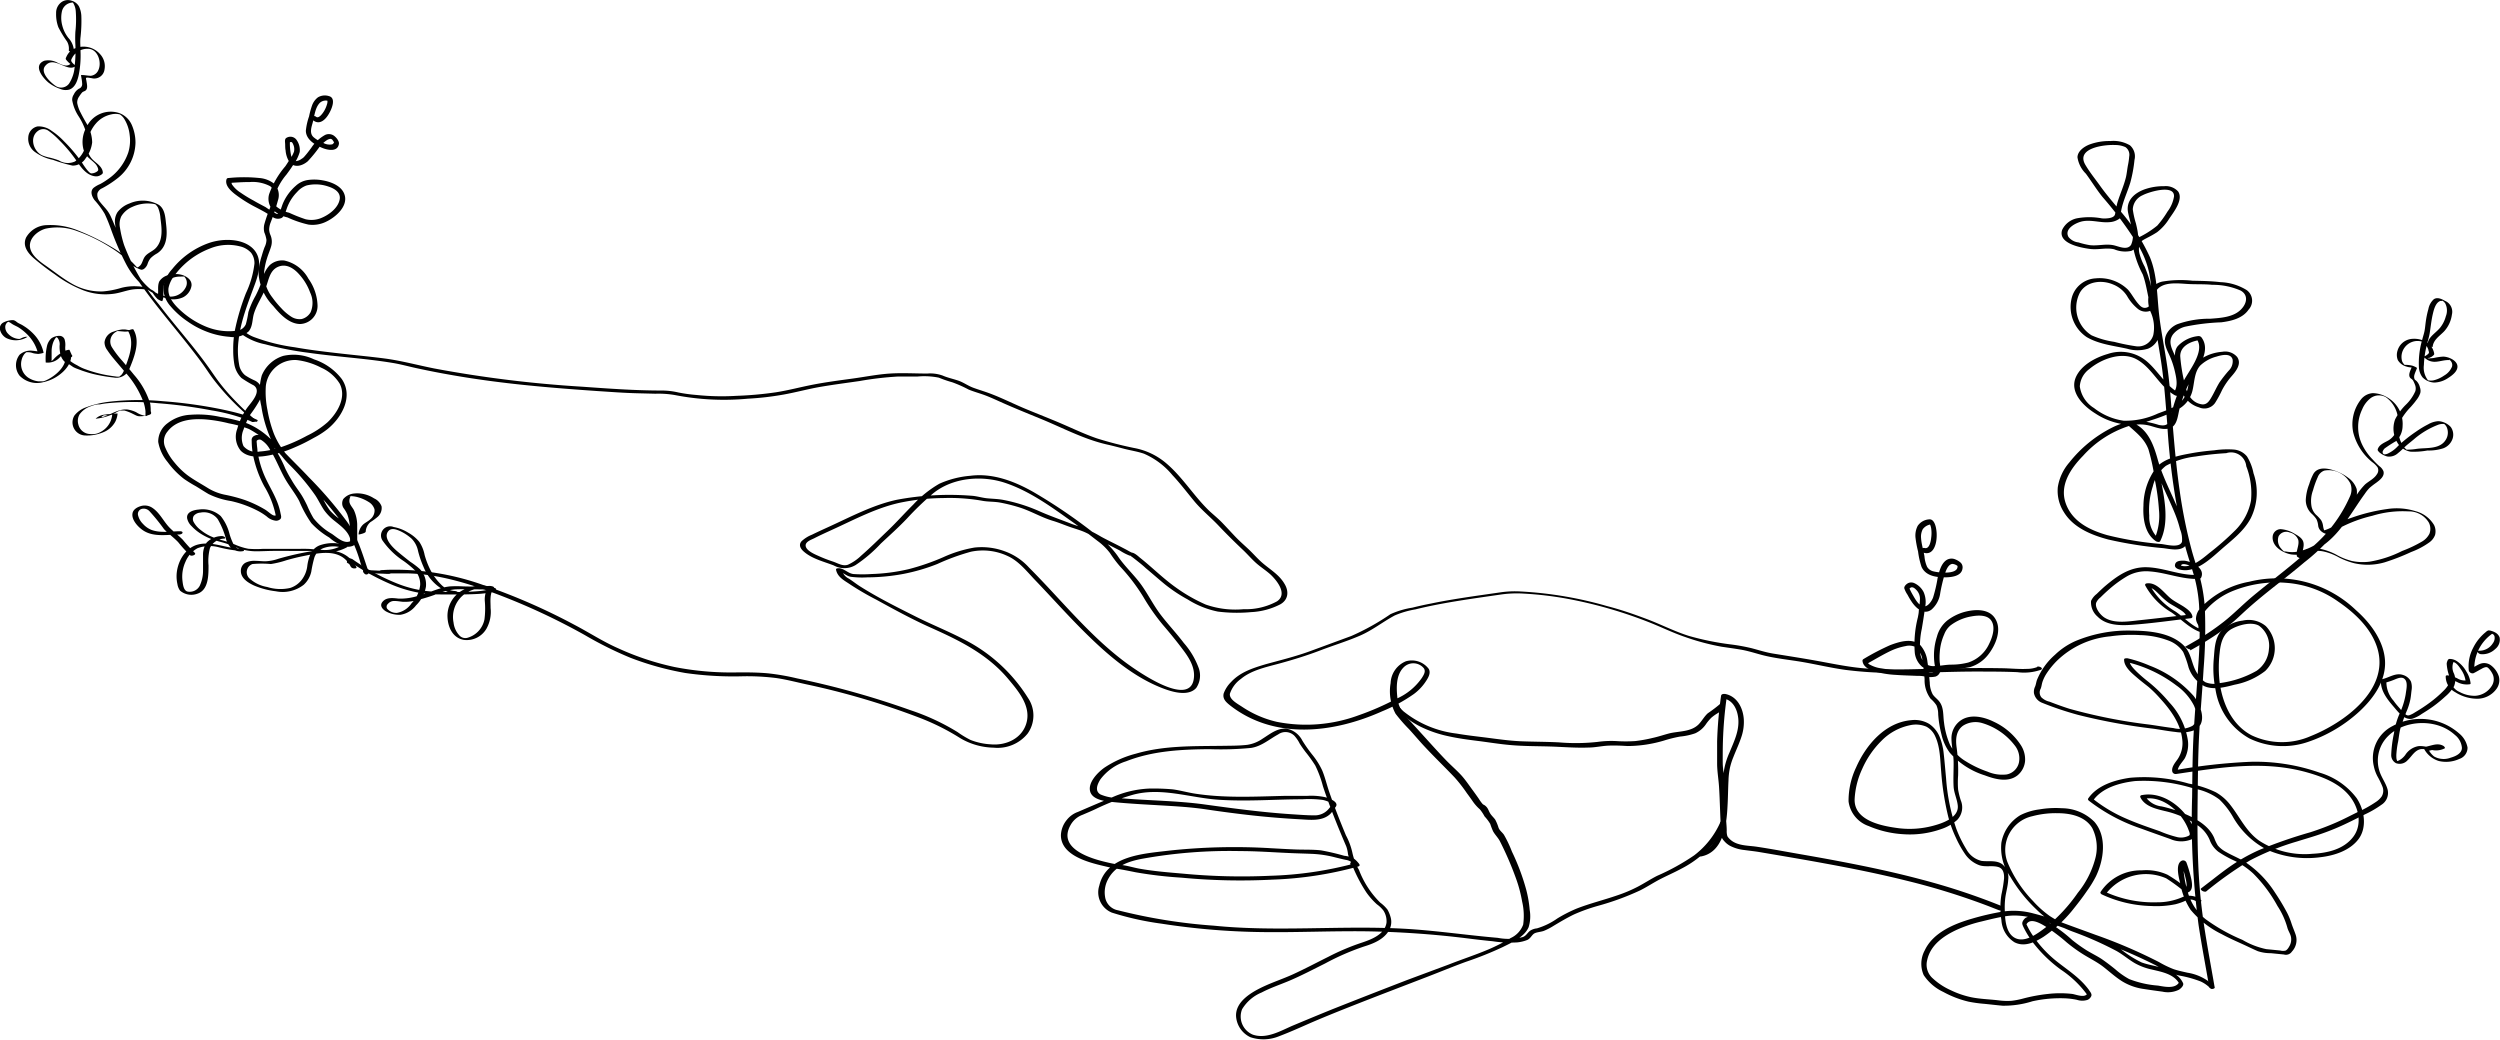<svg xmlns="http://www.w3.org/2000/svg" width="382.69" height="159.2" viewBox="0 0 382.69 159.2"><path d="M36.51,50.78a9.13,9.13,0,0,0,4.07,1.92A49.88,49.88,0,0,0,47.22,54c4.29.62,8.64.85,12.91,1.56,1.21.2,2.39.53,3.59.79q2.84.62,5.7,1.11c3.63.63,7.28,1.11,11,1.49s7.36.66,11,.91c2,.13,4.08.29,6.13.34l2.79.07a14.43,14.43,0,0,1,3,.21,39.19,39.19,0,0,0,11.13.55,44.34,44.34,0,0,0,5.41-.62c1.93-.34,3.82-.87,5.75-1.2s4-.6,5.94-.88a49.91,49.91,0,0,1,5.85-.69c1,0,2,0,3,0a11.29,11.29,0,0,1,3.29.17,18.55,18.55,0,0,0,2.06.71,19.21,19.21,0,0,1,2.5,1.11c.82.34,1.69.57,2.52.88s1.84.78,2.76,1.19c1.85.82,3.73,1.58,5.61,2.35,3.39,1.38,6.73,3.19,10.32,4,.9.2,1.79.44,2.68.67s2,.4,2.95.73a11.7,11.7,0,0,1,4.36,3.28c1.19,1.27,2.24,2.66,3.35,4s2.5,2.45,3.71,3.73,2.49,2.54,3.8,3.78c.66.63,1.26,1.33,1.94,1.94s1.51,1.13,2.21,1.76c1,.94,2.66,3,1,4.11a9.9,9.9,0,0,1-5.1,1.2,13.67,13.67,0,0,1-5.82-.71,24.89,24.89,0,0,1-4.59-2.63c-1.93-1.37-3.61-3.07-5.46-4.53-.27-.22-1.23-1.17-1.64-.62.26-.35.69,0,.13-.29l-.63-.35-1-.52c-.93-.48-1.87-.93-2.79-1.43A23,23,0,0,0,166.36,81c-.82-.34-1.69-.55-2.52-.88-1.6-.62-3.21-1.18-4.78-1.88a25.46,25.46,0,0,0-5.44-1.71c-.83-.16-1.64-.17-2.48-.25s-1.65-.36-2.51-.4a43.43,43.43,0,0,0-11.33.62c-3.68.79-7.1,2.63-10.49,4.17-.85.39-1.69.77-2.52,1.18a5.07,5.07,0,0,0-1.59,1c-.47.54-.19,1.09.27,1.52,1.27,1.16,3.1,1.58,4.67,2.19a3.35,3.35,0,0,0,3.34-.07,21.61,21.61,0,0,0,3.86-3.29c1.35-1.26,2.73-2.49,4-3.83a45.12,45.12,0,0,1,3.92-3.78c3-2.5,7.55-2.88,11.15-1.66s6.79,3.49,9.81,5.65c1.46,1,2.88,2.15,4.31,3.24a9.11,9.11,0,0,1,1.88,1.84,18.88,18.88,0,0,0,1.57,2.08A28.56,28.56,0,0,1,175,91.35a32.14,32.14,0,0,0,3,4.29c1.13,1.31,2.21,2.64,3.22,4s1.81,2.82,1.49,4.45c-.82,4.12-8.55-1.33-10.19-2.52-5.67-4.15-10.06-9.75-15-14.69a9.21,9.21,0,0,0-3.74-2.5,10.14,10.14,0,0,0-4.63-.56,19.37,19.37,0,0,0-4.75,1.47,35.19,35.19,0,0,1-5.29,1.83,28.72,28.72,0,0,1-5.69.75,20,20,0,0,1-2.79,0c-.79-.1-1.3-.75-2.09-.88-.17,0-.61-.05-.56.24.24,1.16,1.31,1.65,2.21,2.27a43,43,0,0,0,3.94,2.29c2.73,1.5,5.47,3,8.31,4.27,4.47,2,8.75,4.09,11.95,7.94,1.48,1.77,3.37,4,2.78,6.49s-3.09,3.67-5.5,3.45a9.94,9.94,0,0,1-3.1-.67,14.64,14.64,0,0,1-2-1.21,34.24,34.24,0,0,0-7.18-3.34,130.93,130.93,0,0,0-17.4-4.88,35.23,35.23,0,0,0-4.44-.77c-1.54-.14-3.08-.15-4.63-.14a45.18,45.18,0,0,1-9.64-.82,41.63,41.63,0,0,1-8.69-2.89c-2.28-1-4.41-2.4-6.63-3.56A94.59,94.59,0,0,0,74.11,89.6a40.13,40.13,0,0,0-13.53-2.39c-.63,0-1.26,0-1.89.05-.15,0-.57,0-.65.18-.15.39.85.39,1.06.4l.46,0c.41,0,.39-.35,0-.45a3.84,3.84,0,0,0-.76,0L56,87.26c-.52,0-.57.45,0,.47l2.71.09a3.38,3.38,0,0,0,.55,0c.08,0,.3.05.07,0l0-.45h-.29l-.26,0-.14,0c-.14,0,0,0,0,0a.46.46,0,0,0,.06.4s0,0,.06,0a2.34,2.34,0,0,0,.59,0c.86,0,1.71,0,2.57,0,4.85,0,9.67,1.49,14.16,3.18a99.57,99.57,0,0,1,13.45,6.27,56,56,0,0,0,7,3.48,45.07,45.07,0,0,0,8.38,2.32,51.88,51.88,0,0,0,8.9.5,36.06,36.06,0,0,1,5,.27c1.53.22,3,.61,4.56.95a116.5,116.5,0,0,1,17.54,5.19A35.47,35.47,0,0,1,147,113a10.39,10.39,0,0,0,5.11,1.45,5.91,5.91,0,0,0,5.19-2.15,4.77,4.77,0,0,0,.07-5.45,24.74,24.74,0,0,0-10-9.07c-2.4-1.24-4.9-2.24-7.3-3.45-2.83-1.42-5.73-2.87-8.4-4.56-.59-.37-1.13-.81-1.72-1.19a2,2,0,0,1-1.1-1.39l-.56.23c.71.12,1.2.74,1.93.87a13.33,13.33,0,0,0,2.53.09,30.76,30.76,0,0,0,5.5-.52,28.87,28.87,0,0,0,5.24-1.53,33.75,33.75,0,0,1,5.12-1.87,8.88,8.88,0,0,1,5.67.67c1.66.75,2.93,2.37,4.17,3.67,2.43,2.53,4.77,5.16,7.25,7.64,3.64,3.64,7.85,7.37,12.8,9.11,1.35.47,3.52,1,4.62-.25a3.38,3.38,0,0,0,.39-3,12.23,12.23,0,0,0-2.3-3.88c-1.11-1.47-2.38-2.81-3.5-4.27s-1.94-3.13-3-4.62-2.6-2.87-3.65-4.47a13.44,13.44,0,0,0-3.35-3.25,82.15,82.15,0,0,0-9.48-6.47c-2.93-1.67-6.27-2.95-9.69-2.51a14.41,14.41,0,0,0-4.75,1.22,16.92,16.92,0,0,0-4,3.2c-1.32,1.31-2.55,2.7-3.91,4s-2.67,2.6-4.07,3.82a7.12,7.12,0,0,1-2,1.37c-.77.29-1.55-.22-2.28-.47a21.64,21.64,0,0,1-2.31-.9c-.56-.25-2-.86-1.89-1.67.09-.53.9-.8,1.3-1,.87-.45,1.76-.85,2.65-1.26,3.55-1.61,7.14-3.57,11-4.29a33.73,33.73,0,0,1,6.1-.61,29,29,0,0,1,5.89.4c.93.19,1.87.12,2.8.29a25.58,25.58,0,0,1,2.87.71c1.78.54,3.38,1.52,5.14,2.06.88.26,1.69.6,2.55.91s1.7.52,2.51.89,1.7.94,2.56,1.38,1.84.93,2.75,1.41a7.74,7.74,0,0,0,1.57.8.9.9,0,0,0,.61-.06l-.38.08c-.42,0-.28-.14-.15,0a2.34,2.34,0,0,0,.27.2l.59.46c.48.38,1,.79,1.42,1.19,1,.83,1.94,1.67,2.93,2.48a23.75,23.75,0,0,0,3.51,2.33,13.78,13.78,0,0,0,4.61,1.85,23.49,23.49,0,0,0,5.1.08A10.86,10.86,0,0,0,196,92.5c1.24-.72,1.32-2,.62-3.14-.85-1.46-2.32-2.24-3.54-3.34-.68-.61-1.28-1.31-1.95-1.94s-1.43-1.29-2.1-2-1.25-1.34-1.88-2-1.32-1.22-2-1.84c-2.49-2.38-4.23-5.41-6.94-7.58a10.52,10.52,0,0,0-4.64-2.09,57.09,57.09,0,0,1-5.65-1.46c-1.78-.61-3.49-1.42-5.22-2.17s-3.73-1.53-5.59-2.3-3.59-1.65-5.42-2.35c-.88-.34-1.78-.6-2.66-.92s-1.52-.83-2.35-1.11-1.59-.43-2.38-.77a5.65,5.65,0,0,0-2.35-.31c-1.9,0-3.81-.12-5.71,0s-3.77.5-5.66.76-4.06.54-6.08.93-3.8.88-5.72,1.18a54.12,54.12,0,0,1-6,.54,37.27,37.27,0,0,1-6.16-.13,23.35,23.35,0,0,1-2.77-.38,11.33,11.33,0,0,0-2.6-.3c-4.08,0-8.14-.3-12.2-.59a182.42,182.42,0,0,1-22.59-2.79c-2.51-.5-5-1.18-7.54-1.52-2.13-.28-4.26-.48-6.39-.72-2.48-.28-5-.57-7.4-1A28.43,28.43,0,0,1,39,51.64a5.1,5.1,0,0,1-1.7-1c-.2-.21-1.05-.12-.77.17Z"></path><path d="M311.85,102.11a4.42,4.42,0,0,1-1.58.28c-1.24.06-2.52-.08-3.76-.1q-3.64-.06-7.29,0c-4.69.06-9.37.38-14.05,0-2.34-.21-4.61-.69-6.92-1.11s-4.54-.76-6.81-1.13c-1.13-.18-2.22-.54-3.33-.83a29.36,29.36,0,0,0-3.22-.58,42.41,42.41,0,0,1-6.34-1.29c-2.19-.68-4.27-1.76-6.42-2.57s-4-1.45-6.12-2a58.79,58.79,0,0,0-13.23-2.24,15.34,15.34,0,0,0-3,.12l-3.69.53c-2.36.35-4.71.71-7,1.19-1,.19-1.94.4-2.9.64a12.74,12.74,0,0,0-3.35,1,36.33,36.33,0,0,1-6,3.34l-6.33,2.33c-2.24.82-4.53,1.37-6.81,2-1.93.58-3.87,1.2-5.27,2.73a4.73,4.73,0,0,0-1.12,1.75c-.19.85.42,1.35,1,1.82,6.8,5.31,15.82,4.23,23.25.9a24.56,24.56,0,0,0,4.88-2.66,7.62,7.62,0,0,0,1.68-1.72c.41-.6,1-1.45.57-2.14a3.24,3.24,0,0,0-3.49-1.14,3.77,3.77,0,0,0-2.33,3.34,7.23,7.23,0,0,0,.76,4.69,24.34,24.34,0,0,0,2.06,2.36c.81.88,1.57,1.8,2.38,2.66,1.5,1.61,3.09,3.14,4.6,4.73a23,23,0,0,1,1.87,2.4c.32.43.64.87.94,1.31a6.66,6.66,0,0,0,1.06,1.18,6.62,6.62,0,0,1,.71,1.07,6.82,6.82,0,0,1,.87,1.15,10.79,10.79,0,0,0,.43,1.12c.31.57.79,1,1.08,1.59a49.26,49.26,0,0,1,2.56,6A20.84,20.84,0,0,1,233,138a9.59,9.59,0,0,1,.16,3.54,3.62,3.62,0,0,1-1.91,2.05,26.77,26.77,0,0,1-3.37,1.73c-2,.85-4.07,1.52-6.1,2.32L215.44,150c-3.86,1.49-7.73,3-11.56,4.52q-3,1.22-6,2.48c-1.82.78-4,2.1-6.1,1.38a3,3,0,0,1-1.64-3.9,6.3,6.3,0,0,1,3-2.56c1.35-.71,2.8-1.19,4.2-1.78,1.88-.8,3.69-1.75,5.51-2.66a37.76,37.76,0,0,1,6-2.61c1.42-.44,3-1.08,3.78-2.46a2.61,2.61,0,0,0,.26-1.93,5,5,0,0,0-.5-1.24,5.64,5.64,0,0,0-1.11-1.07,14,14,0,0,1-3.25-5,9.16,9.16,0,0,1-1-2.58,10.23,10.23,0,0,0-1-2.72c-.92-2.21-1.8-4.44-2.58-6.71-.36-1.06-.62-2.19-1.05-3.22a11.33,11.33,0,0,0-1.46-2.34,21.88,21.88,0,0,1-1.58-2.23,3.46,3.46,0,0,0-1.87-1.68c-1.61-.56-2.94.58-4.23,1.39a5.51,5.51,0,0,1-2.36.94c-1.25.14-2.54.13-3.8.15-4.43.06-8.93-.06-13.23,1.2a15.88,15.88,0,0,0-4.81,2.14c-1,.71-2.56,2.27-2.18,3.65s2.58,1.52,3.73,1.64c2.38.23,4.76.35,7.15.49s4.6.27,6.88.61,4.75.67,7.14.93,4.74.45,7.12.58c1.56.08,3.49.37,4.74-.82a5.46,5.46,0,0,0,.66-.86c.13-.17.31-.36.28-.59-.08-.59-1.29-1-1.78-1.12a10.12,10.12,0,0,0-2.75-.19c-1.14,0-2.29,0-3.44,0-4.58.11-9.18.36-13.72-.35-1.14-.18-2.25-.5-3.38-.65a33.5,33.5,0,0,0-3.61-.12,15.67,15.67,0,0,0-6,1.5c-1.65.67-3.28,1.38-4.91,2.08a3.8,3.8,0,0,0-1.69,1.22,3.89,3.89,0,0,0-.9,2.34c0,3.06,4.12,4.14,6.45,4.69.68.16,1.38.33,2.07.44,1,.15,2,.36,2.95.55a62.78,62.78,0,0,0,7,.82,95.18,95.18,0,0,0,13.92.3,56.15,56.15,0,0,0,13.08-2,.26.26,0,0,0,.18-.4c-.22-.4-.95-.7-1.29-.23s.67.69,1,.65.46-.2.29-.42a3.79,3.79,0,0,0-.76-.79,4,4,0,0,0-1.52-.46,35.85,35.85,0,0,0-3.55-.83c-1.21-.14-2.47-.09-3.69-.13s-2.68-.13-4-.2a93.08,93.08,0,0,0-15.75.39c-3.75.45-9.43.77-10.5,5.32a3.35,3.35,0,0,0,1.92,4.15,44.54,44.54,0,0,0,7.59,1.69,108.61,108.61,0,0,0,15.49,1.29c5.24.07,10.47-.18,15.71-.12a144.23,144.23,0,0,1,15.68,1.09c1.27.16,2.54.31,3.81.43a17.47,17.47,0,0,0,3.75.18,5.55,5.55,0,0,0,1.57-.38c.44-.2.61-.62.95-.91s1.09-.29,1.59-.48a9.46,9.46,0,0,0,1.48-.77c1-.6,2.06-1.23,3.14-1.75a27.27,27.27,0,0,1,3.55-1.28,41,41,0,0,0,6.55-2.39c1.08-.54,2.09-1.22,3.17-1.77s2.12-1,3.17-1.57a16.1,16.1,0,0,0,5.19-4.23,10.72,10.72,0,0,0,1.57-2.62c.16-.41-.69-.57-.83-.22a12.9,12.9,0,0,1-4,5.05,34,34,0,0,1-5.67,3.13c-1,.51-1.94,1.13-2.93,1.65a21.51,21.51,0,0,1-3.17,1.34c-2.08.72-4.23,1.24-6.28,2.05a22.17,22.17,0,0,0-2.87,1.47,10.64,10.64,0,0,1-3.14,1.53,2.41,2.41,0,0,0-1,.33c-.45.31-.62.8-1.17,1a8.72,8.72,0,0,1-3.84.12c-4.82-.41-9.6-1.14-14.43-1.4-9.66-.52-19.36.51-29-.46a83.66,83.66,0,0,1-14.67-2.35,2.44,2.44,0,0,1-2-2.07,4.2,4.2,0,0,1,.48-2.73c1.08-2,3.08-2.69,5.18-3.09a75.11,75.11,0,0,1,15-1.18c2.46,0,4.91.18,7.37.29,1.16.06,2.33.08,3.49.13a16.81,16.81,0,0,1,3.73.55c.54.13,1.08.27,1.62.38a2,2,0,0,1,1.37.87l.29-.42c-.35.09-.45.23-.29.42l.19-.39a56.1,56.1,0,0,1-13.14,1.95,95.28,95.28,0,0,1-13.41-.33c-2.23-.19-4.49-.37-6.69-.77-.89-.17-1.76-.44-2.67-.55a19,19,0,0,1-2.23-.41c-2.5-.57-7.59-2.09-5.59-5.67a3.44,3.44,0,0,1,1.87-1.61c.67-.29,1.35-.57,2-.88a35.32,35.32,0,0,1,5.69-2.18c4.35-1.19,8.75.47,13.11.76s8.54-.06,12.82-.07a16.36,16.36,0,0,1,3.13.1c.3.06,1.13.29,1.29.59s.17-.09,0,.28a4.49,4.49,0,0,1-.37.49,2.76,2.76,0,0,1-2.24,1c-1.15,0-2.32-.1-3.46-.17-4.45-.29-8.85-.88-13.26-1.49s-8.88-.59-13.31-1a6.74,6.74,0,0,1-2.67-.54c-.94-.54-.46-1.61,0-2.33a7.85,7.85,0,0,1,3.91-2.74c4.1-1.61,8.42-1.82,12.78-1.86a47.92,47.92,0,0,0,6.34-.19c1.6-.23,2.79-1.32,4.17-2.07a1.92,1.92,0,0,1,2.5.23,5.52,5.52,0,0,1,.8,1.19c.28.44.58.86.89,1.27a21.47,21.47,0,0,1,1.48,2.06,16.85,16.85,0,0,1,1.18,3.18c.69,2.1,1.48,4.16,2.31,6.21.41,1,.83,2,1.26,3a5.15,5.15,0,0,1,.27,1.21,6.44,6.44,0,0,0,.47,1.24,23.15,23.15,0,0,0,2.34,4.6,11,11,0,0,0,1.6,1.81,4.91,4.91,0,0,1,1,.95,3,3,0,0,1,.48,1.88c-.27,1.74-2.17,2.5-3.64,3a35.68,35.68,0,0,0-5.26,2.21c-1.81.9-3.59,1.85-5.43,2.69-1.41.64-2.88,1.13-4.29,1.77-1.88.86-4.68,2.38-4.39,4.85a3.82,3.82,0,0,0,2.17,3,6.3,6.3,0,0,0,4.4-.15c2-.75,4-1.7,5.95-2.52s3.83-1.57,5.76-2.33c3.63-1.43,7.29-2.82,10.94-4.23,2-.77,3.95-1.58,5.95-2.31a53.13,53.13,0,0,0,5.6-2.24c1.37-.68,3.36-1.55,4-3.07a5.69,5.69,0,0,0,.16-2.63,18,18,0,0,0-.53-3.09,34,34,0,0,0-2.19-5.84,17.81,17.81,0,0,0-1.22-2.57c-.26-.39-.63-.61-.82-1.06a7.13,7.13,0,0,0-.51-1.25c-.24-.35-.57-.61-.8-1s-.28-.69-.58-1-.4-.25-.56-.41a6.05,6.05,0,0,1-.56-.77c-.3-.44-.62-.88-.94-1.32-.56-.75-1.1-1.57-1.73-2.27s-1.55-1.5-2.3-2.27c-1.46-1.51-2.85-3.09-4.27-4.64-.72-.8-1.47-1.58-2.16-2.41a4.64,4.64,0,0,1-1.09-2.66c-.16-1.5-.2-3.39.94-4.55a2.08,2.08,0,0,1,3.11.11c.34.49,0,1-.28,1.46a9.16,9.16,0,0,1-3.93,3.22,40.77,40.77,0,0,1-5.79,2.53,23.1,23.1,0,0,1-12.48,1,16,16,0,0,1-5.34-2.31c-.62-.42-2-1.12-1.86-2a4.53,4.53,0,0,1,1.68-2.26c1.61-1.35,3.91-1.82,5.89-2.36s4.18-1.21,6.24-2,4.09-1.4,6.06-2.25,3.53-2.13,5.36-3.11a13.85,13.85,0,0,1,3.18-.93c1.16-.29,2.34-.54,3.52-.77,2.15-.41,4.31-.74,6.48-1.06l3.12-.45a17.07,17.07,0,0,1,3.5-.13,53.26,53.26,0,0,1,6.42.75,67.89,67.89,0,0,1,12.6,3.59c1.88.73,3.7,1.64,5.61,2.29A35.52,35.52,0,0,0,263.54,99c.95.14,1.91.27,2.86.43,1.11.18,2.18.53,3.27.82,2.07.55,4.26.74,6.37,1.11s4.27.88,6.42,1.18A57.94,57.94,0,0,0,289,103c4.45.09,8.9-.2,13.35-.2,2.14,0,4.29,0,6.43.09a7.83,7.83,0,0,0,3.63-.36c.47-.23-.26-.62-.59-.46Z"></path><path d="M260.3,131.12c3.51-.6,4-4.82,4.14-7.7.08-1.31.08-2.61.15-3.92a11.05,11.05,0,0,1,.21-1.9,10,10,0,0,1,.53-1.69c.43-1.1.95-2.17,1.3-3.31a7.05,7.05,0,0,0,.31-2.38c-.08-1.78-1-3.66-2.9-4-.23,0-.55,0-.59.32a62.08,62.08,0,0,0-.6,6.94c0,1.14,0,2.27,0,3.41s.21,2.33.29,3.5c.15,2.31.16,4.63.33,6.94a3.41,3.41,0,0,0,.08.85,1.9,1.9,0,0,0,.37.55,3.24,3.24,0,0,0,.88.73,6.19,6.19,0,0,0,2.23.66c.8.11,1.61.19,2.41.33l3.3.56c2.16.37,4.32.74,6.48,1.14,4.28.78,8.55,1.64,12.78,2.7a105.64,105.64,0,0,1,12.42,3.87l1.51.59a.51.51,0,0,0,.61-.11.32.32,0,0,0-.1-.49,100.36,100.36,0,0,0-12.21-4.05c-4.15-1.11-8.35-2-12.56-2.8-2.12-.41-4.23-.78-6.35-1.15s-4.28-.78-6.43-1.1c-1.38-.2-3.09-.12-4.14-1.2a1.86,1.86,0,0,1-.33-.41,2.59,2.59,0,0,1-.1-.88c0-.57-.07-1.15-.1-1.72,0-1.15-.09-2.3-.14-3.45s-.11-2.26-.22-3.38c-.06-.58-.14-1.14-.15-1.72s0-1.16,0-1.73a62.46,62.46,0,0,1,.41-6.84c.07-.57.14-1.14.22-1.7l-.59.32c1.54.25,2.2,1.69,2.34,3.11.17,1.86-.66,3.51-1.35,5.19a11.23,11.23,0,0,0-.91,3.21c-.12,1.28-.12,2.57-.17,3.86a21.76,21.76,0,0,1-.54,4.75c-.4,1.53-1.23,3.07-2.92,3.35a.36.36,0,1,0,.13.71Z"></path><path d="M213.62,108.33a13,13,0,0,0,3.71,2.85,18.13,18.13,0,0,0,4.3,1.5c1.51.34,3.06.55,4.6.74s3.32.49,5,.63c2,.18,4,.16,6,.22s3.95.24,5.93.16c1,0,2-.24,3-.29s2,0,3,.06a19.75,19.75,0,0,0,5.6-.85,19.89,19.89,0,0,1,2.42-.6,9.71,9.71,0,0,0,2.32-.5,4,4,0,0,0,1.69-1.47,7.41,7.41,0,0,1,.77-.91,6.45,6.45,0,0,1,1-.71,4.2,4.2,0,0,0,.93-.75c.21-.25-.37-.89-.56-.67a22,22,0,0,1-1.9,1.44c-.56.5-.91,1.2-1.44,1.73-1.16,1.13-2.95,1-4.41,1.34-.86.22-1.69.51-2.56.7a22.12,22.12,0,0,1-2.7.49,21.89,21.89,0,0,1-2.92,0,15.23,15.23,0,0,0-2.86.13,30.5,30.5,0,0,1-5.89.07c-1.95-.1-3.9-.09-5.84-.17-1.79-.08-3.53-.33-5.3-.56-1.52-.19-3.05-.36-4.56-.62a16,16,0,0,1-8.12-3.41A10.45,10.45,0,0,1,214,108c-.09-.09-.31-.31-.46-.19s0,.39.11.48Z"></path><path d="M339,151.07c-.55-3.2-1.16-6.39-1.64-9.6a86.42,86.42,0,0,1-.87-9.5c-.13-3.31-.12-6.62-.08-9.92s.06-6.56.24-9.83.48-6.57.67-9.86a77.56,77.56,0,0,0,.2-9,23.76,23.76,0,0,0-.67-4.59c-.39-1.54-.94-3-1.36-4.57a76,76,0,0,1-1.82-9c-.44-3-.74-6.13-1-9.21s-.42-6.3-.85-9.44-1.1-6.08-1.39-9.16c-.25-2.7-.29-5.49-1.32-8A29.47,29.47,0,0,0,324.31,32c-1-1.21-2-2.37-2.91-3.66-.72-1-1.57-2.05-2.2-3.14-1.46-2.57,3-3.09,4.6-3a3.74,3.74,0,0,1,1.55.32,1.42,1.42,0,0,1,.58,1.44,10.52,10.52,0,0,1-.2,1.37c-.11.59-.16,1.18-.29,1.76-.31,1.3-.87,2.51-1.27,3.78-.2.64-.27,1.28-.41,1.93s-1.38.67-2,.63a10.39,10.39,0,0,0-3.89,0,3.25,3.25,0,0,0-2.2,1.75c-.71,2.09,2.85,2.74,4.2,2.92s2.52-.23,3.76.06a4.34,4.34,0,0,0,2.63.24c1.56-.68,1-2.94.7-4.19a13.46,13.46,0,0,1-.48-2.16A2.47,2.47,0,0,1,328,29.88c.86-.47,4.88-1.73,4.79.19a5.19,5.19,0,0,1-1,2.32,14.82,14.82,0,0,1-1.56,2.14,14.33,14.33,0,0,1-2.8,1.79,1.87,1.87,0,0,0-.8,2A14.66,14.66,0,0,0,328,42c.49,1.31.68,2.75,1,4.1.13.49.09.87-.46,1s-.91-.23-1.23-.61c-.59-.67-1-1.5-1.57-2.15a6.21,6.21,0,0,0-4.94-1.73,4,4,0,0,0-3.69,3.08,5.57,5.57,0,0,0,2.31,5.91c1.83,1.08,4.14,1.33,6.19,1.78a5.51,5.51,0,0,0,3.19,0,2.91,2.91,0,0,0,1.75-2.1,5.88,5.88,0,0,0-.29-3.08c-.37-1.14-.94-2.54-.21-3.66,1-1.54,3.49-1.13,5-1.06,1.2.06,2.4,0,3.6.12a10.59,10.59,0,0,1,4.32.87c1.21.66,1,1.93.13,2.84-1.16,1.26-3.18,1.36-4.77,1.48a14.52,14.52,0,0,0-5.07.85A3.38,3.38,0,0,0,331.72,51c-.63,1.07-.25,2.09.25,3.13a13.1,13.1,0,0,1,1,2.94c.21.94.44,2.18-.22,3h.66c-2-1.16-3.09-3.34-4.84-4.8a6.18,6.18,0,0,0-5.91-1.09c-1.88.54-4.08,1.69-4.9,3.57-1,2.33,1.22,4.45,3,5.55a10.62,10.62,0,0,0,3.92,1.58,9.88,9.88,0,0,0,4.6-.55,25.53,25.53,0,0,0,4-1.6,4.42,4.42,0,0,0,2.32-2.88c.33-1.28.27-2.87,1.21-3.9a5.67,5.67,0,0,1,2.47-1.36c.74-.23,2.2-.61,2.48.45a2,2,0,0,1-.59,1.69,20.54,20.54,0,0,0-1.42,1.81c-.47.76-.82,1.59-1.28,2.36-.32.54-.68,1.06-1.38,1-1.69-.23-2.39-1.77-2.68-3.24a25.63,25.63,0,0,1-.67-4.15c0-1.55,1.63-2.27,3-2.46l-.51-.17c.8,1,.28,2.44-.24,3.48s-1.21,2-1.76,3a20.53,20.53,0,0,0-1.7,4.45,13.85,13.85,0,0,1-.39,1.57c-.33.78-.92.82-1.67.67a14.4,14.4,0,0,0-3.3-.65,10,10,0,0,0-3.93,1.09,19.58,19.58,0,0,0-6.48,5.31A7.52,7.52,0,0,0,315,74.58a6.05,6.05,0,0,0,.94,3.83c1.46,2.38,4.21,3.49,6.8,4.18a62.47,62.47,0,0,0,8.4,1.32c1,.12,2.34.46,3.2-.17a1.23,1.23,0,0,0,.45-1.24,13.13,13.13,0,0,0-.48-2c-1-3.49-3-6.59-4-10.11-.69-2.49-1.62-5-4.32-5.86-.23-.07-.71.12-.42.39,1.3,1.21,2.67,2.15,3.31,3.88a31.06,31.06,0,0,1,1,4.78,32.91,32.91,0,0,1,.6,4.41,9,9,0,0,1-.67,4.51h.66A4.54,4.54,0,0,1,329,78.94a11.75,11.75,0,0,1,.54-4.48,5.68,5.68,0,0,1,2-3.15,12.28,12.28,0,0,1,4.56-1.43,45.85,45.85,0,0,1,4.68-.51,2.34,2.34,0,0,1,3.07,2,11.37,11.37,0,0,1,.72,5.28,8.74,8.74,0,0,1-2.38,4.5,42,42,0,0,1-4,3.51c-1.1.91-3.07,2.62-4.6,1.8l.24.26c0-.66,1.11-.25,1.41-.11.63.29,1.24.84.9,1.57l.27-.18c-2.66.13-5.15-1.1-7.79-1.17s-4.62,1.39-6.51,3c-.4.36-.79.73-1.17,1.1a2.82,2.82,0,0,0-.85,1.06,2.87,2.87,0,0,0,1,2.4c1.35,1.38,3.52,1.38,5.31,1.25,3-.22,6-.65,8.94-1,.13,0,.3-.11.27-.27-.11-.64-.74-1.1-1.25-1.45s-1.3-.74-1.9-1.18c-1.13-.83-2.21-2.64-3.82-2.44-.18,0-.34.15-.25.33a10.76,10.76,0,0,0,4,4.11c1.45,1,2.71,2.39,4.37,3,.2.07.49.1.6-.13.29-.67,0-.94-.19-1.54-.29-.84.35-1.54.88-2.1a11,11,0,0,1,3.39-2.36A17.92,17.92,0,0,1,350,89.22a15.65,15.65,0,0,1,7.95,2.89c2.55,1.74,5.12,4.16,6,7.23,1.82,6.33-5.22,11.35-10.26,13.35a10.89,10.89,0,0,1-9-.12c-3-1.56-4.46-4.83-4.91-8.07a19.74,19.74,0,0,1,0-4.61c.15-1.48.52-2.93,1.92-3.66,1.09-.57,2.92-1.09,4.08-.46a3.76,3.76,0,0,1,1.54,3.57,4.37,4.37,0,0,1-1.9,3.35,15.4,15.4,0,0,1-5.59,1.87,3.49,3.49,0,0,1-2.26-.14,3.83,3.83,0,0,1-1.27-1.41c-.85-1.33-.81-3-2-4.18-2-2-5.34-2.28-8-2.3a20.82,20.82,0,0,0-8.55,1.58,10.85,10.85,0,0,0-3.18,2.12,10.26,10.26,0,0,0-2.77,3.88c-.11.33-.15.69-.28,1a1.81,1.81,0,0,0-.17,1,2,2,0,0,0,1.22,1.46,49.2,49.2,0,0,0,5.53,1.86,91.1,91.1,0,0,0,11.47,2.11c1.16.16,2.32.39,3.48.51a5.55,5.55,0,0,0,2.86-.28c2.11-1,.95-3.9-.12-5.24a17.2,17.2,0,0,0-6.76-4.65,20.09,20.09,0,0,0-3.39-1.12c-.13,0-.48,0-.49.17-.05,1.18,1.3,2.21,2.09,2.9.55.47,1.12.9,1.68,1.35a17.35,17.35,0,0,1,1.72,1.71c1.59,1.74,3.14,3.82,3.4,6.24a4.34,4.34,0,0,1-.71,3.1c-.36.51-1,1.24-.79,1.93a.54.54,0,0,0,.58.32c6.73-1,13.49-2.13,20.16-.21,2.26.65,4.67,1.58,6.24,3.41s2.16,4.53.68,6.45-4,2.45-6.18,2.56a12.76,12.76,0,0,1-8.19-2c-2-1.42-2.92-3.54-4.37-5.41a7.41,7.41,0,0,0-2.27-2,15.77,15.77,0,0,0-4.14-1.33,24.27,24.27,0,0,0-9-.89c-2.31.33-5,1.14-6.39,3.16-.1.14,0,.27.11.36a27.2,27.2,0,0,0,8,4.26c1.47.54,3,1.08,4.44,1.59a4.15,4.15,0,0,0,3.83-.23.21.21,0,0,0,.1-.2c-.66-3.5-4.56-7-8.25-6.29-.17,0-.34.14-.25.34.67,1.39,2.39,1.77,3.75,2.1a14.43,14.43,0,0,1,5.06,2.22,5.07,5.07,0,0,1,1.79,2.18,4,4,0,0,0,1.36,1.85,16.67,16.67,0,0,0,2.59,1.42,12.52,12.52,0,0,1,2.7,1.87,21.61,21.61,0,0,1,3.74,5,11.81,11.81,0,0,1,1.51,3.31c.13.5.44.9.55,1.41a2.06,2.06,0,0,1-.3,1.53,1.53,1.53,0,0,1-.48.56,1.57,1.57,0,0,1-.86,0l-2.14-.21a12.09,12.09,0,0,1-3.65-1.42,27.55,27.55,0,0,1-5.63-3.16,8,8,0,0,1-2.79-4.38,15.35,15.35,0,0,1-.5-2.31c-.06-.44-.24-1.45.26-1.71l-.76-.26c.23.69.47,1.38.65,2.09.11.49.49,1.73-.09,2l.6.05a22.56,22.56,0,0,0-3.21-2.29,7.84,7.84,0,0,0-3.94-.67,7.37,7.37,0,0,0-6.29,3.29c-.11.18.06.34.21.41a18.88,18.88,0,0,0,7.54,1.76,14.29,14.29,0,0,0,3.69-.27,8.57,8.57,0,0,0,1.61-.57,1.57,1.57,0,0,1,1.67.2c.34.2,1-.08.55-.36a2.78,2.78,0,0,0-2.85-.32,9.49,9.49,0,0,1-3.76.75,17.8,17.8,0,0,1-8.1-1.66l.21.41a7.73,7.73,0,0,1,9.26-2.42,26.58,26.58,0,0,1,2.86,2.1.58.58,0,0,0,.61,0c.67-.37.49-1.41.37-2a18.21,18.21,0,0,0-.74-2.52.54.54,0,0,0-.75-.26c-1,.54-.38,2.68-.19,3.49a10.63,10.63,0,0,0,1.57,4A14.44,14.44,0,0,0,340.1,143c1.19.65,2.44,1.18,3.67,1.75.61.29,1.22.58,1.84.85a6.18,6.18,0,0,0,2,.31l2,.2a1.1,1.1,0,0,0,1.23-.45,2.58,2.58,0,0,0,.57-2.58c-.19-.57-.44-1.12-.63-1.7a11.07,11.07,0,0,0-.67-1.64,34.56,34.56,0,0,0-1.85-3.09,16,16,0,0,0-4.57-4.69c-.93-.59-2-1-2.91-1.53a4.3,4.3,0,0,1-1.28-1,6,6,0,0,1-.56-1.17c-.93-2.1-3.27-3.2-5.28-4a21.05,21.05,0,0,0-2.78-.82,3.42,3.42,0,0,1-2.47-1.5l-.24.34c3-.58,5.95,2.2,6.88,4.86a1.86,1.86,0,0,1,.15.51c0,.24-.09.25-.36.37a2.62,2.62,0,0,1-1.49.14,17.34,17.34,0,0,1-2.77-.93c-1.7-.59-3.4-1.17-5.05-1.89a22.35,22.35,0,0,1-5.25-3.14c0,.12.07.24.11.36,1.39-2,4.15-2.74,6.45-3a25.46,25.46,0,0,1,9,1.15,9.09,9.09,0,0,1,3.88,1.66,11.82,11.82,0,0,1,2.05,2.61,12.79,12.79,0,0,0,5.33,5.13,15.31,15.31,0,0,0,8.08,1.11c2.12-.24,4.52-1,5.85-2.77s.94-4.45-.28-6.27a10.94,10.94,0,0,0-5.69-3.91,29.66,29.66,0,0,0-10.48-1.66,87.93,87.93,0,0,0-11.77,1.31c.2.1.39.21.58.32-.24-.73.74-1.61,1.07-2.2a4.62,4.62,0,0,0,.45-2.72,10.9,10.9,0,0,0-2.85-5.81,22.71,22.71,0,0,0-3.37-3.28,22.1,22.1,0,0,1-1.71-1.5c-.37-.38-1-1-1-1.57l-.49.17a20.15,20.15,0,0,1,7.65,3.59,8.51,8.51,0,0,1,2.69,3.06c.42.91.7,2.42-.22,3.13a4.08,4.08,0,0,1-2.92.34c-1.27-.15-2.53-.38-3.8-.55a80.85,80.85,0,0,1-12.13-2.41c-1-.32-2-.68-3-1.07a2.65,2.65,0,0,1-1.27-.67,1.2,1.2,0,0,1-.11-1.33c.13-.31.15-.64.26-1a5.64,5.64,0,0,1,.63-1.31,12.32,12.32,0,0,1,1.64-2,13.46,13.46,0,0,1,8.1-3.7,23,23,0,0,1,4.62-.19,13.14,13.14,0,0,1,4.35.85,4.62,4.62,0,0,1,2.21,1.73,15.24,15.24,0,0,1,.83,2.38,5.11,5.11,0,0,0,2.42,2.86c1.43.62,3.2.14,4.63-.23a10.94,10.94,0,0,0,4.68-2.1,4.86,4.86,0,0,0,.09-6.87A4.09,4.09,0,0,0,343.3,95,5.54,5.54,0,0,0,340,96.6c-1,1.17-1,2.85-1.13,4.3a16.47,16.47,0,0,0,.28,4.7,10.35,10.35,0,0,0,5.19,7.44,11.79,11.79,0,0,0,8.9.55,22.07,22.07,0,0,0,8-4.75c2.13-2,4-4.64,3.85-7.66s-2.2-5.8-4.44-7.77a17.48,17.48,0,0,0-16.35-4.36A13.63,13.63,0,0,0,337,92.91a2.54,2.54,0,0,0-.85,1.81,1.88,1.88,0,0,0,.25.79,1,1,0,0,1,0,1l.6-.13c-1.52-.56-2.68-1.89-4-2.78a10.42,10.42,0,0,1-3.9-4c-.08.11-.17.22-.25.34.62-.08,1.3.69,1.7,1.07a11.54,11.54,0,0,0,1.38,1.23c.44.31.93.55,1.39.84s1.25.7,1.35,1.3l.27-.27c-2.47.27-4.94.57-7.41.83-1.68.18-3.83.56-5.35-.38-.63-.38-1.53-1.48-1.31-2.28a2.12,2.12,0,0,1,.66-.83q.66-.66,1.35-1.26a17.79,17.79,0,0,1,2.76-2,5.9,5.9,0,0,1,3.42-.72c2.57.18,5,1.27,7.61,1.14a.33.33,0,0,0,.27-.19c.68-1.46-1.5-2.51-2.64-2.6-.5,0-1.26,0-1.36.64-.13.76,1.29.86,1.78.82,2-.14,3.81-1.87,5.27-3.15,1.67-1.47,3.48-2.79,4.55-4.81a8.9,8.9,0,0,0,.42-6.87,7.65,7.65,0,0,0-1-2.58,2.91,2.91,0,0,0-2.09-1.06,14.26,14.26,0,0,0-2.92.12c-1.18.1-2.35.24-3.5.45-1.79.33-4.06.73-5.34,2.14a9.85,9.85,0,0,0-2,5.91c-.1,1.91.19,4.24,1.9,5.41.13.09.55.21.66,0,1.39-2.77.7-6.31.14-9.21a33.11,33.11,0,0,0-1-4.84,6.2,6.2,0,0,0-1.27-2.16c-.67-.72-1.46-1.29-2.17-2l-.42.4c2.4.74,3.09,3.39,3.69,5.54.79,2.87,2.26,5.45,3.35,8.2a17.66,17.66,0,0,1,.73,2.27,4,4,0,0,1,.29,1.89c-.34,1-2.37.44-3.13.35a51.68,51.68,0,0,1-8.3-1.36c-2.67-.76-5.34-2.05-6.35-4.83s.71-5.35,2.64-7.32a16.14,16.14,0,0,1,6.95-4.54,6,6,0,0,1,3.5,0c.89.26,2.08.68,3,.25,1.06-.5,1.06-2.13,1.37-3.1A19.24,19.24,0,0,1,335.44,58c1.08-1.75,3.08-4.36,1.53-6.38a.58.58,0,0,0-.5-.17A5,5,0,0,0,333.35,53c-.73.92-.32,2.37-.12,3.41a20.44,20.44,0,0,0,.78,3.55,3.94,3.94,0,0,0,2.59,2.39,2,2,0,0,0,2.46-.65,16.43,16.43,0,0,0,1.09-2,10.88,10.88,0,0,1,1.41-2.06c.72-.82,1.63-1.95.89-3a2.42,2.42,0,0,0-2.28-.79C338.23,54,336,55,335.39,57c-.43,1.36-.32,2.94-1.22,4.13s-2.5,1.65-3.85,2.17a11.67,11.67,0,0,1-5.25,1.1,9.56,9.56,0,0,1-4.53-1.94,4.62,4.62,0,0,1-2.17-3.31,3.54,3.54,0,0,1,1.45-2.65c1.82-1.54,4.91-2.72,7.18-1.53,2.42,1.28,3.5,4.14,5.87,5.51.19.11.5.19.66,0a3.47,3.47,0,0,0,.41-2.78,14.43,14.43,0,0,0-.85-2.88c-.47-1.2-1.34-2.36-.47-3.61A3.43,3.43,0,0,1,334.53,50a32.43,32.43,0,0,1,5.48-.66c1.53-.19,3.28-.59,4.2-1.95a2,2,0,0,0-.32-3,8.19,8.19,0,0,0-4-1.2c-1.42-.17-2.85-.19-4.27-.22a16.87,16.87,0,0,0-4.6.13,2.9,2.9,0,0,0-1.92,1.38,4.45,4.45,0,0,0,.17,3.41,5.78,5.78,0,0,1,.35,3.38A2.39,2.39,0,0,1,326.93,53a30.93,30.93,0,0,1-3.29-.67,13.18,13.18,0,0,1-3.47-1,5,5,0,0,1-1.79-6.53c1-1.75,3.35-2,5.09-1.25a4.49,4.49,0,0,1,2.13,1.76,7,7,0,0,0,1.69,2,1.94,1.94,0,0,0,2.35,0c.64-.61,0-1.66-.12-2.35a19.13,19.13,0,0,0-1.22-4.14,8.85,8.85,0,0,1-.74-1.8,2.85,2.85,0,0,1,0-1.78c.21-.41.8-.65,1.17-.86a16.14,16.14,0,0,0,1.46-.83,7.71,7.71,0,0,0,1.88-2.1c.68-1,2.19-2.9,1.35-4.14a2.55,2.55,0,0,0-2.13-.81,8.8,8.8,0,0,0-2.88.44c-1.61.55-3,1.71-2.66,3.56.17.85.44,1.69.6,2.55a3.53,3.53,0,0,1-.13,2.42c-.6.92-1.91.22-2.74.06-1.18-.23-2.37.14-3.56,0a11.73,11.73,0,0,1-1.75-.42,2.29,2.29,0,0,1-1.53-.83c-.73-1.29,1.23-2.25,2.22-2.42,1.34-.23,2.68.26,4,.15a2.92,2.92,0,0,0,1.54-.51c.22-.17.18-.33.21-.6a8.82,8.82,0,0,1,.22-1.23c.33-1.28.9-2.49,1.28-3.76a21.24,21.24,0,0,0,.63-3.44,2.24,2.24,0,0,0-.69-2.22,5,5,0,0,0-3-.66,8.71,8.71,0,0,0-3.2.53c-.82.32-1.81,1-1.84,1.95a4.45,4.45,0,0,0,1.29,2.52c.87,1.18,1.63,2.43,2.55,3.57a55.21,55.21,0,0,1,5.51,7.48A14,14,0,0,1,329,41.83a37.32,37.32,0,0,1,.48,4.22c.25,3.1.85,6.14,1.32,9.22s.7,6.37.95,9.58a106.75,106.75,0,0,0,2.7,18.57c.41,1.58.94,3.12,1.4,4.69a22.38,22.38,0,0,1,.77,4.46,71.25,71.25,0,0,1-.14,9.58c-.2,3.33-.49,6.65-.68,10s-.2,6.57-.24,9.86a122,122,0,0,0,1,19.67c.48,3.13,1.07,6.23,1.61,9.35.06.36.92.47.85.06Z"></path><path d="M338.76,150.78a7.51,7.51,0,0,0-3.9-1.88c-.71-.16-1.43-.31-2.12-.54a15.56,15.56,0,0,1-2.25-1.09,78.22,78.22,0,0,0-9.74-4.18c-1.68-.62-3.37-1.22-5.05-1.85a39.15,39.15,0,0,0-4.46-1.42,11.58,11.58,0,0,0-4.61-.29,39.88,39.88,0,0,0-4.81,1.11c-2.71.78-5.92,2.12-7.19,4.84a4.3,4.3,0,0,0-.16,3.78,7.3,7.3,0,0,0,3,2.58,15.42,15.42,0,0,0,3.87,1.49,21,21,0,0,0,2.38.33c.95.09,1.89.21,2.84.29a14.45,14.45,0,0,0,4.56-.68,19.57,19.57,0,0,1,5-.45,10.93,10.93,0,0,1,1.81.23,2.63,2.63,0,0,0,1.64,0,1.13,1.13,0,0,0,.54-.54c.17-.35-.16-.68-.36-1a11.45,11.45,0,0,0-1.56-1.7c-1.1-1-2.36-1.84-3.52-2.78a17.4,17.4,0,0,1-3.35-3.61,12.13,12.13,0,0,1-1.18-2.08l0,.29c.5-1.26,2.12-.33,2.9.14a26.44,26.44,0,0,1,3.31,2.48,23.2,23.2,0,0,0,2.51,1.82c1.07.67,2.19,1.2,3.2,2s1.85,1.57,2.88,2.2a8.59,8.59,0,0,0,3.22,1.12c.95.15,1.91.28,2.87.41a3.83,3.83,0,0,0,2.52-.3c.3-.2.77-.63.63-1a3.22,3.22,0,0,0-.89-1.15,6.5,6.5,0,0,0-2.64-1.28c-.93-.26-1.9-.41-2.81-.74a16.77,16.77,0,0,1-3.17-2,41.61,41.61,0,0,0-7.41-3.37,17.23,17.23,0,0,1-3.49-1.74,15.35,15.35,0,0,1-2.55-2.28,19,19,0,0,1-3.94-6,5.29,5.29,0,0,1,3.83-7,13.9,13.9,0,0,1,3.85-.46c1.95,0,4.24.47,5.32,2.29a6.61,6.61,0,0,1,.43,4.75,14,14,0,0,1-2.65,5.15,25,25,0,0,1-5,5.36c-1.21.91-3.26,2.47-4.81,1.43-1.19-.8-1.33-2.69-1.36-4a12.18,12.18,0,0,1,.08-2.09c.13-.91.4-1.79.44-2.71a2.63,2.63,0,0,0-.89-2.35c-.94-.7-2.11-.38-3.2-.53A3.57,3.57,0,0,1,301,130a18.37,18.37,0,0,1-1.54-3.15,30,30,0,0,1-1.56-7.69c-.12-1.25-.22-2.51-.36-3.76a9.45,9.45,0,0,0-.61-2.57,4.46,4.46,0,0,0-1.59-2,4.34,4.34,0,0,0-2.77-.59c-4,.34-6.92,3.78-8.43,7.2a11.93,11.93,0,0,0-1.17,5.24,4.62,4.62,0,0,0,3.08,3.77,15.65,15.65,0,0,0,5.18,1.24,14.38,14.38,0,0,0,5.93-.78,6.93,6.93,0,0,0,2.43-1.39,2.78,2.78,0,0,0,.56-3,12.05,12.05,0,0,1-.41-1.65,14.14,14.14,0,0,1,0-2.16,26,26,0,0,0-.22-4.23c-.18-1.25-.14-2.61,1-3.41a3.58,3.58,0,0,1,2.89-.39,9.76,9.76,0,0,1,5,3.43,3.18,3.18,0,0,1,.64,2.62,2.38,2.38,0,0,1-1.88,1.82,5.69,5.69,0,0,1-2.93-.43,16.11,16.11,0,0,1-3.3-1.57,6.41,6.41,0,0,1-2.44-2.54,12.08,12.08,0,0,1-.92-3.44c-.16-1.09,0-2.29-.74-3.21-.3-.39-.73-.67-1-1.09a4.08,4.08,0,0,1-.44-1.79c-.1-1-.17-2.1-.35-3.13a4.62,4.62,0,0,0-1.1-2.6c-1.25-1.15-3.23-.51-4.6,0a37.1,37.1,0,0,0-4.1,2.14.3.3,0,0,0-.14.33c.12.87,1.05,1.31,1.8,1.55a14.76,14.76,0,0,0,3.31.54c1.08.08,2.17.1,3.25.15.4,0,.79,0,1.19.11a4.16,4.16,0,0,0,1.61,0,1.1,1.1,0,0,0,.76-1,7.34,7.34,0,0,0-.1-1.15,8.9,8.9,0,0,1,0-1.55,8.05,8.05,0,0,1,.68-2.76,3.33,3.33,0,0,1,.95-1.36,7.32,7.32,0,0,1,3.26-1.4c.88-.16,2.2-.26,2.87.49.87,1,.32,2.66-.18,3.67a5.37,5.37,0,0,1-3.23,2.91,10.5,10.5,0,0,1-2.56.32c-.87,0-1.73.21-2.61.22a2,2,0,0,1-1.63-.61,2.79,2.79,0,0,1-.54-1.44,12.44,12.44,0,0,1,.24-3.65c.19-1.11.36-2.21.51-3.32a3.8,3.8,0,0,0-.23-2.31,3,3,0,0,0-1.46-1.38,1.12,1.12,0,0,0-.88,0c-.27.12-.66.47-.62.8a3.92,3.92,0,0,0,.5,1,9.94,9.94,0,0,0,.59,1c.65,1,1.87,2.17,3.07,1.27a4.06,4.06,0,0,0,1.35-2.57,25.1,25.1,0,0,1,.67-2.82c.19-.58.53-1.55,1.19-1.61a1.48,1.48,0,0,1,.91.43l-.16-.28c.39,1.57-2.84,1.2-3.63,1a1.51,1.51,0,0,1-1-.71,4.84,4.84,0,0,1-.4-1.58c-.15-.94-.46-1.86-.52-2.81a2.45,2.45,0,0,1,.26-1.36,1.86,1.86,0,0,1,1.39-.75l-.39-.12c.08.07,0,0,.08.09l.07.15a2.44,2.44,0,0,1,.14.53,5,5,0,0,1,0,1.39c-.05.51-.26,1.78-1,1.59-.55-.14-.54.62-.07.74,1.3.33,1.78-1.07,1.88-2.1a5.63,5.63,0,0,0-.1-1.83c-.11-.46-.37-1.25-1-1.2a2.3,2.3,0,0,0-1.78,1,3.22,3.22,0,0,0-.32,1.91,15.32,15.32,0,0,0,.38,2,11.86,11.86,0,0,0,.53,2.36c.61,1.34,2.11,1.59,3.44,1.61,1,0,2.67-.11,2.83-1.35a1,1,0,0,0-.3-.92,2.84,2.84,0,0,0-.82-.49,1.45,1.45,0,0,0-1.31.1c-.87.56-1.15,1.84-1.38,2.77a21.31,21.31,0,0,1-.7,3c-.21.53-.81,1.46-1.5,1.33s-1.21-1.08-1.53-1.63-.45-.83-.65-1.26l0,.29c.32-.53.74-.32,1.1.06a1.92,1.92,0,0,1,.58,1.42,15.67,15.67,0,0,1-.18,1.8c0,.33-.08.66-.14,1a16.73,16.73,0,0,0-.47,5.45,3.32,3.32,0,0,0,1.15,2.14,4.51,4.51,0,0,0,3.4.45,24.23,24.23,0,0,0,3.9-.42,5.47,5.47,0,0,0,2.73-1.84c1.17-1.46,2.31-4,1-5.77-1.07-1.45-3.3-1.22-4.81-.77A7.71,7.71,0,0,0,298.06,95a4.73,4.73,0,0,0-1.56,2.45,9.38,9.38,0,0,0-.36,4.21c.05.31.18.87-.09,1.13s-.66.13-.93.1c-.68-.06-1.36-.16-2.05-.19s-1.64-.05-2.46-.1a23.32,23.32,0,0,1-2.62-.29,4.88,4.88,0,0,1-1.85-.62.71.71,0,0,1-.21-.22s0,0,0-.08,0,0,0-.11l-.14.33c1.22-.67,2.41-1.4,3.68-2a9.42,9.42,0,0,1,2.24-.71,2.26,2.26,0,0,1,1.71.25,3.49,3.49,0,0,1,.88,2.16c.15.88.24,1.76.31,2.65a4.73,4.73,0,0,0,.92,3,4.75,4.75,0,0,1,.89,1,3.43,3.43,0,0,1,.27,1.38,16.77,16.77,0,0,0,.5,3.08,7.48,7.48,0,0,0,1.28,2.81,11.87,11.87,0,0,0,5.36,3.46c1.51.57,3.54,1.15,5,0a3.2,3.2,0,0,0,1.16-2.19,4,4,0,0,0-.63-2.41,9.91,9.91,0,0,0-4.16-3.61c-1.52-.75-3.59-1.24-5.09-.18a3.34,3.34,0,0,0-1.39,2.66c0,1.21.31,2.42.33,3.64s-.07,2.54,0,3.81c.06,1,.54,1.92.64,2.91.18,1.88-2.41,2.73-3.83,3.1a13.87,13.87,0,0,1-5.13.37c-2.54-.32-6.94-1.11-6.83-4.45a12.44,12.44,0,0,1,1.16-4.64,14,14,0,0,1,2.95-4.3,8.48,8.48,0,0,1,4.34-2.38,4.1,4.1,0,0,1,2.54.22,3.08,3.08,0,0,1,1.36,1.51c.76,1.65.74,3.62.9,5.38a42,42,0,0,0,1.08,6.89,18.4,18.4,0,0,0,1.17,3.21,16.13,16.13,0,0,0,1.4,2.5,4.55,4.55,0,0,0,2.18,1.71c.95.33,2,0,2.94.29.77.25.89,1.06.85,1.77a20,20,0,0,1-.4,2.44,12.4,12.4,0,0,0,0,3.94,4.3,4.3,0,0,0,2,3.36c1.52.78,3.12,0,4.43-.83a20.37,20.37,0,0,0,4.34-3.95c.8-1,1.56-1.95,2.27-3a16.82,16.82,0,0,0,1.43-2.32c1.2-2.49,1.73-6.07-.24-8.34a7.1,7.1,0,0,0-5-2.08,14.52,14.52,0,0,0-3.42.18,9,9,0,0,0-2.91.88,6.18,6.18,0,0,0-2.91,4.24,7.72,7.72,0,0,0,1.39,5.22,23.18,23.18,0,0,0,4,5,13.09,13.09,0,0,0,2.46,1.93,22.1,22.1,0,0,0,3.08,1.44,52.19,52.19,0,0,1,6.67,2.95c1,.56,1.82,1.28,2.78,1.85a9.27,9.27,0,0,0,2.65,1c1.49.36,3.42.68,4.21,2.19l0-.29c-.56,1.12-2.28.73-3.26.56a15.18,15.18,0,0,1-4.42-1,11.81,11.81,0,0,1-2.14-1.51c-.63-.51-1.27-1-1.94-1.47s-1.63-.93-2.43-1.42a23.82,23.82,0,0,1-2.2-1.57,22.45,22.45,0,0,0-4.72-3.32,2.45,2.45,0,0,0-2.44-.07,1.58,1.58,0,0,0-.37.44c-.22.38-.1.6.08,1a14.91,14.91,0,0,0,1.43,2.32,20.84,20.84,0,0,0,4.28,4.16,15.76,15.76,0,0,1,4.14,4l-.06-.39c-.36.79-1.71.21-2.32.11a16.13,16.13,0,0,0-3.74,0,25.24,25.24,0,0,0-3.86.72,12.29,12.29,0,0,1-1.71.33,10.15,10.15,0,0,1-2.06-.08c-1.37-.16-2.77-.19-4.13-.47a13.79,13.79,0,0,1-3.11-1.07,10.07,10.07,0,0,1-2.72-1.78A2.78,2.78,0,0,1,295,147c.49-2.36,2.57-3.78,4.64-4.72a21,21,0,0,1,3.71-1.23c1.26-.31,2.53-.63,3.81-.82,2.51-.36,5.07.5,7.4,1.33,2.6.93,5.2,1.88,7.78,2.86a73.37,73.37,0,0,1,7.72,3.38c.59.32,1.17.68,1.79.95a10.81,10.81,0,0,0,1.77.59,17.19,17.19,0,0,1,3.25.9,5,5,0,0,1,1.44,1c.39.38.85-.15.46-.53Z"></path><path d="M335.27,99.56a47.46,47.46,0,0,0,4.66-2.88c.73-.52,1.44-1.07,2.12-1.66s1.36-1.26,2.06-1.88c2.77-2.48,5.8-4.65,8.63-7.06A30,30,0,0,0,359.33,79a16.79,16.79,0,0,0,1.11-2.2,3.06,3.06,0,0,0,.31-1.94,3.49,3.49,0,0,0-1.3-1.73,7.29,7.29,0,0,0-2.2-1.13c-1-.33-2.43-.57-3.1.5a8.29,8.29,0,0,0-.66,1.6,7.56,7.56,0,0,0-.53,2.43,2.87,2.87,0,0,0,.88,2.09,4.2,4.2,0,0,1,.76.87,3,3,0,0,1,.26,1,1.36,1.36,0,0,0,.36.74,1.8,1.8,0,0,0,1,.52c.72,0,1.36-.61,1.94-.94a21.19,21.19,0,0,1,5-1.86,15.82,15.82,0,0,1,5.47-.67A3.56,3.56,0,0,1,371.8,80a2.1,2.1,0,0,1,.09,1.7,2.92,2.92,0,0,1-1.09,1.17,19.44,19.44,0,0,1-3.09,1.47,17.29,17.29,0,0,1-5,1.64,8.26,8.26,0,0,1-2.67-.1,9.46,9.46,0,0,1-2.46-1,9.09,9.09,0,0,0-2.25-.83A4.86,4.86,0,0,0,353.2,84c-.67.17-1,.81-1.6,1.14l.79.37c-.18-.85.41-1.67.2-2.52-.15-.62-.83-1-1.36-1.3A4.73,4.73,0,0,0,349.1,81a1.24,1.24,0,0,0-1.21,1.13c-.12,1.54,1.55,2.51,2.84,2.74a6.54,6.54,0,0,0,4.92-1.41c2.78-2,4.36-5.15,6.34-7.86a6.11,6.11,0,0,1,.75-.93,12.14,12.14,0,0,1,1-.77c.53-.4,1.35-1,1.1-1.79a1.86,1.86,0,0,0-.63-.76,13.43,13.43,0,0,1-1-1,8.57,8.57,0,0,1-1.62-2.29,6.21,6.21,0,0,1,0-5.39,4.17,4.17,0,0,1,1.36-1.77,2.13,2.13,0,0,1,2.31-.07,4.52,4.52,0,0,1,1.74,4.55,3,3,0,0,1-1.33,2c-.55.33-1.29.58-1.61,1.18-.07.14-.14.29-.05.43a1.41,1.41,0,0,0,.36.37,2.92,2.92,0,0,0,1.08.52,2,2,0,0,0,1.64-.53c.52-.4.94-.89,1.44-1.3s.8-.64,1.21-1A12.71,12.71,0,0,1,373.28,65a2.21,2.21,0,0,1,.72-.11l.25,0s-.18-.14-.12,0l.1.08a1.42,1.42,0,0,1,.29.39,2.06,2.06,0,0,1-.06,1.84c-.88,1.64-3,1.3-4.52,1.51a8.41,8.41,0,0,1-1.32.12l-.29,0c-.22,0,.06,0,.05,0s-.33-.31-.36-.35a4.2,4.2,0,0,1-.83-2,3.44,3.44,0,0,1,.22-2,9.73,9.73,0,0,1,1.63-2.2c.28-.32.56-.64.82-1a3.55,3.55,0,0,0,.63-1.12,1.52,1.52,0,0,0-.06-.87,2.06,2.06,0,0,0-.55-1c-.14-.11-.26-.16-.3-.35a1,1,0,0,1,0-.53c.1-.36.27-.7.4-1.06,0-.11-.58-.33-.66-.36a4.67,4.67,0,0,0-1.06-.14l-.23,0c-.22,0,.08,0,.06,0s-.11-.11-.12-.13a1.34,1.34,0,0,1-.27-.44,2.4,2.4,0,0,1,.38-2.07,2.46,2.46,0,0,1,2.59-.94l.12.05.05,0a2.74,2.74,0,0,1,.36.32,2.45,2.45,0,0,1,.53.91c0,.11.06.22.08.33s0,.18-.11.29a2.06,2.06,0,0,1-.69.43s0,0,0,0a2.15,2.15,0,0,0,1.68.78c.66,0,1.29-.24,1.95-.26.13,0,.32,0,.44,0s-.16,0-.16-.09.1.08.11.1a1.3,1.3,0,0,1,.19.22.92.92,0,0,1,.12.79,2.83,2.83,0,0,1-1.22,1.36,4.74,4.74,0,0,1-1.64.73,2.13,2.13,0,0,1-.71,0l-.19,0c0-.06.3.21.1,0a3.14,3.14,0,0,1-.64-2.36,14.47,14.47,0,0,1,.43-3c.15-.66.38-1.31.48-2,.14-.9.23-1.8.43-2.69.16-.68.41-1.84,1.17-2.11a.87.87,0,0,1,.22,0c.06,0,.16,0,.22,0s-.14,0-.15-.07.1.07.12.08a1.72,1.72,0,0,1,.33.33,2.38,2.38,0,0,1,.11,2,4.71,4.71,0,0,1-.88,1.76c-.47.57-1.12,1-1.55,1.58a2,2,0,0,0-.38,1c0,.19.79.37.79.37.08-1.09,1.07-1.68,1.76-2.4a4.74,4.74,0,0,0,1.19-2.57,1.81,1.81,0,0,0-1.07-2.1c-.5-.29-1.2-.62-1.73-.22a2.7,2.7,0,0,0-.8,1.47,13.9,13.9,0,0,0-.41,2c-.07.49-.1,1-.21,1.49s-.26.91-.37,1.37a12.59,12.59,0,0,0-.46,4.09,2.69,2.69,0,0,0,.56,1.52,2.66,2.66,0,0,0,1.8.79,4,4,0,0,0,2.13-.71c.6-.38,1.55-1.08,1.39-1.91s-1.42-1.36-2.2-1.35a8.92,8.92,0,0,0-1.36.2,4.48,4.48,0,0,1-.63.06l-.29,0c-.16,0,.17-.21.25.13,0-.08-.12-.06-.09-.15s.26-.15.33-.19a2,2,0,0,0,.33-.25c.14-.13.13-.19.1-.36a2.26,2.26,0,0,0-.11-.37,2.48,2.48,0,0,0-.78-1.11A3.69,3.69,0,0,0,369,51.9,2.5,2.5,0,0,0,367,53.69a2.13,2.13,0,0,0,.05,1.43,2.2,2.2,0,0,0,1.35,1c.5.18,1,.09,1.52.24l-.65-.36c-.19.54-.81,1.47-.22,1.94a1.06,1.06,0,0,1,.33.3,4.63,4.63,0,0,1,.29.64,1.48,1.48,0,0,1,.06,1,6.55,6.55,0,0,1-1.5,2.12,8.66,8.66,0,0,0-1.6,2.21,4.15,4.15,0,0,0,.61,3.93,3,3,0,0,0,1.75,1,11.34,11.34,0,0,0,2.59-.18,7.24,7.24,0,0,0,2.41-.33,2.37,2.37,0,0,0,1.46-1.53,2,2,0,0,0-.3-1.74,2.81,2.81,0,0,0-1.88-.89,3.55,3.55,0,0,0-1.57.48,15.49,15.49,0,0,0-1.87,1.13,22,22,0,0,0-2.74,2.18,4.84,4.84,0,0,1-1.66,1.21,1.36,1.36,0,0,1-.39.08h-.24s.29.21.23.1-.11-.09-.15-.13a.39.39,0,0,1-.11-.5,1.31,1.31,0,0,1,.27-.38,19.81,19.81,0,0,1,1.74-1.12,3.25,3.25,0,0,0,1-2.33A4.64,4.64,0,0,0,365.7,61a4.58,4.58,0,0,0-2.47-.82,2.51,2.51,0,0,0-1.85,1,6.16,6.16,0,0,0-1.16,5,8.51,8.51,0,0,0,2.9,4.55,3.54,3.54,0,0,1,.83.81,1,1,0,0,1-.1,1.05c-.4.68-1.24,1.06-1.82,1.57a10,10,0,0,0-1.44,1.87c-.48.7-.94,1.41-1.41,2.11a22,22,0,0,1-3.21,4,8,8,0,0,1-4.67,2.36,5,5,0,0,1-1.39-.08l-.19,0s-.19-.08-.07,0-.06,0-.09-.07a2.81,2.81,0,0,1-.38-.39,1.86,1.86,0,0,1-.38-1.87,1.33,1.33,0,0,1,1.69-.58,1.8,1.8,0,0,1,1.32,1.14c.19.84-.39,1.64-.21,2.48,0,.15.66.44.79.37.57-.33.94-1,1.63-1.14a5.1,5.1,0,0,1,2,.14,8.78,8.78,0,0,1,2.05.85,11.17,11.17,0,0,0,2.32.87,9.24,9.24,0,0,0,4.64-.14,33.42,33.42,0,0,0,4.06-1.58A11.78,11.78,0,0,0,371.91,83a2.43,2.43,0,0,0,.84-1.11,2.19,2.19,0,0,0-.16-1.53,4.67,4.67,0,0,0-2.83-2.11,9.64,9.64,0,0,0-4.34-.33,27.36,27.36,0,0,0-5.49,1.35,15.09,15.09,0,0,0-2.33,1,5.9,5.9,0,0,1-2.13,1l.6.23c-.33-.19-.4-.62-.46-.95a2.27,2.27,0,0,0-.3-.92,5.7,5.7,0,0,0-.79-.84,2.55,2.55,0,0,1-.66-1.16,4.68,4.68,0,0,1,.21-2.59,13.64,13.64,0,0,1,.72-2,1.69,1.69,0,0,1,1-1,3.62,3.62,0,0,1,2.2.27,3.71,3.71,0,0,1,1.81,1.73,2.57,2.57,0,0,1-.1,2,21.55,21.55,0,0,1-5.9,7.82c-2.87,2.65-6,4.94-9,7.44-1.48,1.24-2.83,2.63-4.34,3.83a38.74,38.74,0,0,1-4.76,3.19q-.61.36-1.23.69s.33.23.36.24.32.19.43.13Z"></path><path d="M337.59,136.56a57.92,57.92,0,0,1,6.81-4.84,38.91,38.91,0,0,1,7.15-2.89c1.31-.41,2.63-.78,3.92-1.24a35.9,35.9,0,0,0,3.85-1.6c.9-.43,1.78-.88,2.68-1.32a15.54,15.54,0,0,0,2.56-1.49,2.14,2.14,0,0,0,.93-2.3c-.28-1.06-1-1.91-1.3-3a5.29,5.29,0,0,1,.77-4.5c1.88-2.6,5.77-3.29,8.66-2.2a6.77,6.77,0,0,1,2.19,1.34,2.79,2.79,0,0,1,1.05,1.95c0,.88-1,1.31-1.71,1.51a3,3,0,0,1-2.55-.18,3.27,3.27,0,0,1-.86-1.06l-.18.22a10.66,10.66,0,0,0,1.12-.25,3.86,3.86,0,0,1,.57-.12l.28,0c.05,0,.15.06.06,0s-.11-.25-.16-.37c-1,.53-2.17-.12-3.25,0a3,3,0,0,0-2,1.36,2.93,2.93,0,0,1-.89.79,1.06,1.06,0,0,1-.34.12c-.05,0-.11,0-.09,0s-.05,0,0,0l.07,0c.05,0,0,0,0,0a.21.21,0,0,1,0-.07,1.11,1.11,0,0,1-.09-.31,4.5,4.5,0,0,1,0-.82,13.45,13.45,0,0,1,.26-1.8c.11-.64.17-1.3.33-1.93a29.46,29.46,0,0,1,1.1-3,9.9,9.9,0,0,0,.44-1.5c.09-.46.12-.92.18-1.38a2.8,2.8,0,0,0-.09-1.35,2,2,0,0,0-1.19-1c-1.16-.41-2.18.43-3.28.65a.15.15,0,0,0-.12.13c-.12,1.55.93,2.9,1.88,4,.71.82,1.65,2.16,2.9,1.91a5.08,5.08,0,0,0,1.47-.74c.62-.38,1.23-.77,1.82-1.2a20.46,20.46,0,0,0,1.77-1.46,5.92,5.92,0,0,0,1.34-1.57,2.58,2.58,0,0,0,0-1.93,2.17,2.17,0,0,1-.05-1.86l-.18.09c.52-.05,1,.68,1.27,1.09a3.94,3.94,0,0,1,.74,1.85l.11-.13a2.27,2.27,0,0,1-1.39-.32,4.39,4.39,0,0,0-1.48-.46c-.12,0-.27,0-.29.14a2.72,2.72,0,0,0,1.46,2.44,6.3,6.3,0,0,0,3.26,1,3.64,3.64,0,0,0,3.06-1.52,2.25,2.25,0,0,0,.35-1.91,3.45,3.45,0,0,0-1.23-1.7,1.72,1.72,0,0,0-1.61-.22c-.56.21-1.05.59-1.59.84l.7.39A6.46,6.46,0,0,1,381.51,97l-.24,0c.3,0,.52.14.59.46a1.34,1.34,0,0,1-.26,1,2.42,2.42,0,0,1-2.06,1.15c-.15,0-.33,0-.27.21a.66.66,0,0,0,.51.32,2.8,2.8,0,0,0,2.18-.79,1.82,1.82,0,0,0,.67-1.78,1.45,1.45,0,0,0-.67-.75,2.7,2.7,0,0,0-.61-.25,1.41,1.41,0,0,0-.41-.07.73.73,0,0,0-.37.21,7.21,7.21,0,0,0-2,2.48,6,6,0,0,0-.65,3.49.61.61,0,0,0,.7.38c.42-.2.82-.45,1.23-.67.24-.14.64-.34.89-.24l.09.05a2.5,2.5,0,0,1,.23.23,3.45,3.45,0,0,1,.55.87,1.87,1.87,0,0,1-.16,1.66,3.2,3.2,0,0,1-2.56,1.55,4.82,4.82,0,0,1-2.41-.6,2.18,2.18,0,0,1-1.34-2.07l-.28.14a5.09,5.09,0,0,1,1.46.52,3.13,3.13,0,0,0,1.76.24.14.14,0,0,0,.11-.13,4.13,4.13,0,0,0-.66-1.82,4.49,4.49,0,0,0-1.48-1.61,2,2,0,0,0-1-.31.33.33,0,0,0-.37.22,1.39,1.39,0,0,0-.15.5,6.82,6.82,0,0,0,.43,2,1.83,1.83,0,0,1-.12,1.13,4.17,4.17,0,0,1-.77,1,18.25,18.25,0,0,1-2.16,1.86,24.71,24.71,0,0,1-2.21,1.45,4,4,0,0,1-.92.47.87.87,0,0,1-.28,0l-.16-.07a4.5,4.5,0,0,1-.93-.92c-.35-.4-.71-.8-1-1.23a4.29,4.29,0,0,1-1.11-2.93l-.12.14a10.62,10.62,0,0,0,1.5-.52c.38-.15.91-.36,1.29-.12.71.44.37,1.71.29,2.38a11.24,11.24,0,0,1-.94,3,11.75,11.75,0,0,0-.87,3.06,18.66,18.66,0,0,0-.41,3.23,1.4,1.4,0,0,0,.72,1.3,1.62,1.62,0,0,0,1.77-.43c.66-.61,1.1-1.56,2.07-1.72a6.32,6.32,0,0,1,1.79.16,3,3,0,0,0,1.81-.26c.17-.1-.09-.34-.16-.38-.93-.56-1.89,0-2.85.14-.1,0-.25.08-.17.21a3.83,3.83,0,0,0,2.3,1.95,4.83,4.83,0,0,0,3.13-.31,1.81,1.81,0,0,0,1.27-1.76,3.63,3.63,0,0,0-1.29-2.15,8.94,8.94,0,0,0-10.18-1.13,5.48,5.48,0,0,0-2.87,6.17,5.88,5.88,0,0,0,.56,1.55,12.87,12.87,0,0,1,.75,1.54,1.69,1.69,0,0,1-.12,1.53,3.24,3.24,0,0,1-.89.84,18.53,18.53,0,0,1-2.79,1.55c-1.06.51-2.1,1.07-3.18,1.54a41.33,41.33,0,0,1-4.06,1.54,73.53,73.53,0,0,0-7.81,2.71,26.82,26.82,0,0,0-3.58,1.93c-1.23.79-2.4,1.69-3.55,2.59l-1.77,1.36c-.26.2.47.64.71.46Z"></path><path d="M56.38,87.41c-.9-2.62-1.65-5.3-3.28-7.58a62.57,62.57,0,0,0-5.82-6.77c-1-1.07-2.08-2.13-3.11-3.19s-1.92-2-3-2.91a11.4,11.4,0,0,0-3.31-2.14,25.63,25.63,0,0,0-4.14-1,15.81,15.81,0,0,0-4.55-.33,6.16,6.16,0,0,0-3.5,1.28,3.49,3.49,0,0,0-1.45,2.88,6.59,6.59,0,0,0,1.45,3.09,12.52,12.52,0,0,0,2.54,2.6A20.77,20.77,0,0,0,30,74.44c.64.39,1.28.81,1.93,1.19a12,12,0,0,0,3.43,1.07,16.79,16.79,0,0,1,4,1.44,9.17,9.17,0,0,1,1.48.93,2.45,2.45,0,0,0,1.39.64.92.92,0,0,0,.66-.23c.25-.22.12-.59.06-.87a9.48,9.48,0,0,0-.61-2c-.51-1.24-1.22-2.38-1.77-3.6a14.82,14.82,0,0,1-1.16-4c0-.32-.07-.65-.09-1s-.09-.53.07-.62a.6.6,0,0,1,.56-.06,3.77,3.77,0,0,1,1.4,1.53c.87,1.37,1.44,2.9,2.22,4.31.68,1.23,1.59,2.3,2.24,3.54a18.24,18.24,0,0,0,1.84,3.36,12,12,0,0,0,2.75,2.21,5.85,5.85,0,0,0,2.84,1.42c.41,0,1.17-.14,1.17-.64A3.11,3.11,0,0,0,54,81.59a9.09,9.09,0,0,0-2.29-2.34,8,8,0,0,1-1.21-1.12,11.85,11.85,0,0,1-1-1.66,20.43,20.43,0,0,0-2.58-3.54c-.94-1.08-2-2.09-2.89-3.16a11.78,11.78,0,0,1-2.09-3.35,19.35,19.35,0,0,1-1-3.66,13.87,13.87,0,0,1-.25-3.64,4.46,4.46,0,0,1,4.75-4,10.8,10.8,0,0,1,3.74,1.17,6.32,6.32,0,0,1,2.82,2.44c1.07,2.08-.33,4.45-1.84,5.89a13.67,13.67,0,0,1-3.17,2.08,24.94,24.94,0,0,1-4.21,1.83,12.75,12.75,0,0,1-3.06.59,2.51,2.51,0,0,1-2.45-.84,3.15,3.15,0,0,1,0-2.5,12.07,12.07,0,0,1,1.08-2.37A18.7,18.7,0,0,0,40,60.8a2,2,0,0,0-1.06-2.58,9.31,9.31,0,0,1-1.42-.78A2.68,2.68,0,0,1,36.64,56a12.21,12.21,0,0,1-.12-3.91c.32-3,1.52-5.89,2.55-8.73.65-1.79,1.13-4-.49-5.44s-4.51-1.44-6.58-.73a12.56,12.56,0,0,0-5.64,4A5.35,5.35,0,0,0,25,43.93a4.27,4.27,0,0,0,1.09,2.93,12.77,12.77,0,0,0,2.66,2.37,13,13,0,0,0,2.87,1.53,12.17,12.17,0,0,0,3.52.8,3.54,3.54,0,0,0,2.93-.84c.64-.77.53-1.84.81-2.74.43-1.38,1.29-2.59,1.8-3.93.45-1.16.59-2.64,1.87-3.2S45,41.09,45.8,42a8.46,8.46,0,0,1,1.68,2.79,3.65,3.65,0,0,1,.07,3,2.17,2.17,0,0,1-1.39,1.05,2.36,2.36,0,0,1-1.59-.37,7.53,7.53,0,0,1-1.49-1.27,14.83,14.83,0,0,1-1.39-1.67,5.92,5.92,0,0,1-1.26-3.87,10.45,10.45,0,0,1,.45-2.14c.18-.6.44-1.18.62-1.79A2.57,2.57,0,0,0,41.41,36a2.47,2.47,0,0,1-.21-.84,3.22,3.22,0,0,1,.21-1.06,31.66,31.66,0,0,0,1.13-3.41A2.51,2.51,0,0,0,42,28.15a4.19,4.19,0,0,0-2.29-.9,23.27,23.27,0,0,0-4.72,0,.3.3,0,0,0-.31.18c-.29.91.58,1.72,1.21,2.23a20.86,20.86,0,0,0,3.14,2c.46.24.92.48,1.37.73s.85.53,1.28.78a1.35,1.35,0,0,0,1.48.17,1.55,1.55,0,0,0,.5-.73c.15-.41.27-.82.45-1.22a6.63,6.63,0,0,1,1.37-2,3.43,3.43,0,0,1,1.45-1,5.89,5.89,0,0,1,3.35.17c.9.29,1.9.87,1.72,1.95-.24,1.38-1.74,2.45-2.95,2.91a3.94,3.94,0,0,1-2.28.14,23.3,23.3,0,0,1-2.52-1,4.4,4.4,0,0,1-2-1,1.66,1.66,0,0,1-.25-1.45,9.37,9.37,0,0,1,1.85-3.39c.32-.44.65-.87.93-1.33a6.32,6.32,0,0,0,1.1-2.12,2.65,2.65,0,0,0-.45-1.8,1.15,1.15,0,0,0-1.64-.33c-.24.2-.15.63-.14.9s0,.68.07,1a3.84,3.84,0,0,0,.51,1.65c.71,1.09,2,.75,2.88,0a20.85,20.85,0,0,0,1.79-2.19,5.08,5.08,0,0,1,1.07-1,1.35,1.35,0,0,1,.47-.22.4.4,0,0,1,.36.05c.12.08.21.29.32.42s0,0,0,.06a.75.75,0,0,1-.07.12.38.38,0,0,1-.22.17,2,2,0,0,1-1.39-.25A5.13,5.13,0,0,1,48,21c-.6-.54-.39-1.35-.17-2.1.3-1,.35-2.35,1.12-3.15a1.34,1.34,0,0,1,1.46-.24l-.33-.29a1.18,1.18,0,0,1,0,.66A4.38,4.38,0,0,1,49.61,17c-.18.31-.81,1.22-1.22.88s-.88.18-.46.53c1,.8,1.92-.12,2.42-1,.4-.67,1.17-2.4,0-2.7a2.06,2.06,0,0,0-1.68.19,2.7,2.7,0,0,0-.91,1.27,12.23,12.23,0,0,0-.45,1.65A9.43,9.43,0,0,0,46.82,20c0,1.32,1.33,2.13,2.41,2.6.82.36,2.44.75,2.65-.56.08-.47-.48-1.1-.86-1.33a1.36,1.36,0,0,0-1.24-.06,6,6,0,0,0-2.14,2c-.33.43-.64.86-1,1.26a1.51,1.51,0,0,1-.45.39,1.75,1.75,0,0,1-.95.37c-.44,0-.6-.55-.69-.93a8.81,8.81,0,0,1-.17-2.11,1.76,1.76,0,0,0-.14.23c.34-.22.48-.14.63.22A1.73,1.73,0,0,1,45,23.23a5.68,5.68,0,0,1-.79,1.4c-.18.28-.35.56-.54.83a13.56,13.56,0,0,0-2.47,4.25,2.57,2.57,0,0,0,.32,2.14A4.74,4.74,0,0,0,44,33.28a16.11,16.11,0,0,0,3.22,1.1A4.7,4.7,0,0,0,50,33.9c1.4-.68,3.24-2.29,2.77-4-.38-1.42-2.06-2.06-3.36-2.29a7.08,7.08,0,0,0-2.25-.06,3.44,3.44,0,0,0-1.88.89,7.45,7.45,0,0,0-1.87,2.47c-.23.48-.35,1-.57,1.5-.13.26-.27.41-.55.3a13.46,13.46,0,0,1-1.63-1c-.61-.33-1.23-.64-1.83-1a19.7,19.7,0,0,1-2-1.22,4.46,4.46,0,0,1-1.28-1.2.5.5,0,0,1-.08-.43L35.1,28c1-.05,2.06-.14,3.1-.13a5.77,5.77,0,0,1,3.15.63,1.27,1.27,0,0,1,.49,1.27,9.68,9.68,0,0,1-.53,2.12,21.51,21.51,0,0,0-.85,2.45,2.69,2.69,0,0,0,0,1.23,4.79,4.79,0,0,1,.33,1.16,2.69,2.69,0,0,1-.29,1.11c-.17.44-.31.89-.44,1.35a9.31,9.31,0,0,0-.47,2.82,7.85,7.85,0,0,0,2.22,4.81c1,1.21,2.38,2.73,4.09,2.78a2.77,2.77,0,0,0,2.71-2.78,7.44,7.44,0,0,0-1.4-4.16,5.55,5.55,0,0,0-3.69-2.78,2.83,2.83,0,0,0-2.21.69,4.3,4.3,0,0,0-1.1,2.07,17.13,17.13,0,0,1-1.1,2.66,12.71,12.71,0,0,0-1.09,2.48,14.63,14.63,0,0,1-.39,1.86,1.71,1.71,0,0,1-1.51,1A9.19,9.19,0,0,1,31.53,50a13.13,13.13,0,0,1-3.68-2.29c-1-.88-2.22-2.14-2.06-3.6a4.29,4.29,0,0,1,.88-1.88,11.2,11.2,0,0,1,1.47-1.68,12.07,12.07,0,0,1,4-2.51,7.29,7.29,0,0,1,4.54-.34,3.3,3.3,0,0,1,1.76,1,2.62,2.62,0,0,1,.51,1.66,14.58,14.58,0,0,1-1.3,4.51,34.77,34.77,0,0,0-1.7,5.72,15.27,15.27,0,0,0-.25,3,12.46,12.46,0,0,0,.19,2.28,3.85,3.85,0,0,0,1.08,2A17.7,17.7,0,0,0,38.85,59c1.26.91-.41,2.61-1,3.41a10.21,10.21,0,0,0-1.53,3.23A3.38,3.38,0,0,0,36.86,69c1,1,2.56,1,3.9.78a17.37,17.37,0,0,0,4.49-1.36c1-.42,1.89-.89,2.8-1.4a13,13,0,0,0,2.09-1.34c2.19-1.78,4-5,2.17-7.67a8.85,8.85,0,0,0-4.24-3,7.21,7.21,0,0,0-4.72-.53,5.22,5.22,0,0,0-3.28,3A9.34,9.34,0,0,0,40,62.16a19.38,19.38,0,0,0,1.39,4.89,15.57,15.57,0,0,0,3.13,4.3,33.72,33.72,0,0,1,3.76,4.5c.48.73.85,1.54,1.35,2.27a8.32,8.32,0,0,0,1.64,1.66c1,.81,2.34,1.76,2.4,3.18,0-.08.1-.15.14-.23-1,.72-2.22-.47-3-1A9.87,9.87,0,0,1,48,79.34a15.28,15.28,0,0,1-1-2c-.3-.61-.61-1.22-1-1.8s-.92-1.28-1.33-2a19.94,19.94,0,0,1-1-1.82A17.35,17.35,0,0,0,41.2,67.5a2.13,2.13,0,0,0-1.91-.92,1.41,1.41,0,0,0-.44.18.69.69,0,0,0-.32.71,12.19,12.19,0,0,0,.22,2.26,17.22,17.22,0,0,0,1.71,4.72,13.84,13.84,0,0,1,1.79,4.67l.15-.33c-.34.27-.64.08-.95-.14s-.62-.51-1-.72a17.8,17.8,0,0,0-3-1.4,23.66,23.66,0,0,0-3.08-.81,8,8,0,0,1-2.66-1.08c-1-.62-2-1.16-2.95-1.85a11.48,11.48,0,0,1-2-1.93,8.89,8.89,0,0,1-1.48-2.4,2.31,2.31,0,0,1,.36-2.4c1.35-1.78,3.71-2,5.79-1.86a22.07,22.07,0,0,1,3.62.61,16.72,16.72,0,0,1,3.06.86,16.89,16.89,0,0,1,4.89,4c1.64,1.69,3.31,3.36,4.92,5.08a54.67,54.67,0,0,1,4.5,5.35,21.07,21.07,0,0,1,2.74,6c.17.5.33,1,.51,1.52s.91.37.73-.17Z"></path><path d="M39.38,64.54a49.17,49.17,0,0,1-4.21-4.08c-.64-.71-1.25-1.44-1.81-2.2s-1.1-1.58-1.67-2.36c-2.32-3.22-5-6.17-7.38-9.32A31.4,31.4,0,0,1,19,37.52a17.06,17.06,0,0,1-.63-2.63,2.79,2.79,0,0,1,.2-1.78,3.6,3.6,0,0,1,1.69-1.44A5.59,5.59,0,0,1,23,31.16a4.87,4.87,0,0,1,.55.06l.22.05c.13,0,0,0,0,0a1.94,1.94,0,0,1,.41.49,4.9,4.9,0,0,1,.38,1.65c.2,1.51.44,3.29-.67,4.52-.53.59-1.4.79-1.81,1.5-.16.27-.24.57-.38.85a1.32,1.32,0,0,1-.23.35c-.08.08-.32.3-.43.29s-.35-.31-.44-.4-.27-.29-.42-.43a9.74,9.74,0,0,0-1-.84A17,17,0,0,0,17,37.77a33.86,33.86,0,0,0-5-2.47,11.15,11.15,0,0,0-4.8-.84A3.75,3.75,0,0,0,4,36.35c-.58,1.27.23,2.35,1.16,3.17A37.43,37.43,0,0,0,8.4,42a18.44,18.44,0,0,0,4.33,2.43,9.48,9.48,0,0,0,4.86.51c.92-.15,1.79-.49,2.71-.63a7.92,7.92,0,0,1,2.33.05l.26.06a.42.42,0,0,1,.12,0s-.08,0,0,0a2.88,2.88,0,0,1,.39.46,5,5,0,0,0,.71.89c.06.06.7.41.74.31.4-.9-.17-2.15.53-2.93a3.33,3.33,0,0,1,2.25-.81,3.89,3.89,0,0,1,.59,0l.12,0c-.13.11-.28-.21-.13,0a4,4,0,0,1,.24.33,1.44,1.44,0,0,1,0,1.28,2.58,2.58,0,0,1-2.2,1.45c-2.33.11-4.09-1.7-5.3-3.49a28.19,28.19,0,0,1-2.74-5.73c-.38-1-.75-1.94-1.18-2.88a5.22,5.22,0,0,0-.76-1.26c-.32-.39-.68-.76-1-1.18a1.64,1.64,0,0,1-.36-1.26,1.26,1.26,0,0,1,.71-.77,15.67,15.67,0,0,0,2.52-1.66,7.13,7.13,0,0,0,2.6-5.29,6.78,6.78,0,0,0-.59-2.81,3.38,3.38,0,0,0-1.92-1.77,4.1,4.1,0,0,0-5,2.18,4.58,4.58,0,0,0-.46,3.36,2.82,2.82,0,0,0,.72,1.24c.32.31.68.57,1,.89a1.79,1.79,0,0,1,.36.46c.08.14.25.49.16.66s-.36.29-.5.35a1.45,1.45,0,0,1-.58.1l-.11,0c0-.05.2.16.13.05s-.15-.11-.2-.15a4,4,0,0,1-.45-.47,11.4,11.4,0,0,1-.7-1,23.49,23.49,0,0,0-2.8-3.34,11.12,11.12,0,0,0-1.89-1.6,3.31,3.31,0,0,0-2.15-.68A1.78,1.78,0,0,0,4.33,21a2.49,2.49,0,0,0,1,2.25,7,7,0,0,0,2.78,1.22,22.43,22.43,0,0,0,3,.88,2.31,2.31,0,0,0,2-1.12,4.87,4.87,0,0,0,1-2.44,5.73,5.73,0,0,0-.93-3c-.28-.5-.57-1-.83-1.53a5,5,0,0,1-.53-1.49,1.55,1.55,0,0,1,.3-1,4.94,4.94,0,0,1,.43-.59c.14-.16.33-.18.5-.29.41-.26.28-.88.22-1.27l-.06-.35a1.18,1.18,0,0,1-.05-.31c.08-.18.68,0,.84,0a1.58,1.58,0,0,0,2-1.33,2.7,2.7,0,0,0-.66-2.32,3.38,3.38,0,0,0-4.49-.56,2.83,2.83,0,0,0-.71,1,.61.61,0,0,0-.08.25c0,.1.19.29.25.36a2.74,2.74,0,0,0,.58.5l-.1-.09c-.56.53-1.31.13-1.9-.12a2.92,2.92,0,0,0-2.11-.35c-1.75.71-.29,2.54.59,3.3A6.11,6.11,0,0,0,9.19,13.6a2.14,2.14,0,0,0,1.43.11c.91-.32,1.26-1.43,1.44-2.28a15.14,15.14,0,0,0,.27-3.49c0-.76-.1-1.53,0-2.29a21.94,21.94,0,0,0,.12-3.24A3.85,3.85,0,0,0,12.1,1a1.89,1.89,0,0,0-1.16-.9A1.72,1.72,0,0,0,9.51.26,2,2,0,0,0,8.59,2a5.69,5.69,0,0,0,.34,2.16,16.39,16.39,0,0,0,1.33,2.19,2.18,2.18,0,0,1,.27,1.37c0,.16.79.38.79.37a3.15,3.15,0,0,0-.85-2.28A5.08,5.08,0,0,1,9.53,3.9a4.57,4.57,0,0,1-.06-2.11A1.73,1.73,0,0,1,10.68.46a2.09,2.09,0,0,1,.61-.08c.23,0-.4-.3-.23-.1a1.84,1.84,0,0,1,.17.22,2.88,2.88,0,0,1,.37,1.25,16.9,16.9,0,0,1-.06,3.1,17,17,0,0,0,0,2A20.3,20.3,0,0,1,11.44,10a5.5,5.5,0,0,1-.87,2.8,1.51,1.51,0,0,1-2.1.32C7.68,12.57,6,11,7,10c1.09-1.21,2.61.33,3.85.36a1,1,0,0,0,.74-.28s-.1-.11-.09-.1a1.8,1.8,0,0,1-.55-.55c-.12-.21,0-.39.1-.58a2.55,2.55,0,0,1,.66-.8,2.67,2.67,0,0,1,1.93-.57c1.41.16,2,2.21,1.36,3.37a1.41,1.41,0,0,1-1.1.75c-.5,0-1-.14-1.5-.11h0c.05.42.16.83.17,1.25a.75.75,0,0,1-.49.84,2,2,0,0,0-.78.88,1.43,1.43,0,0,0-.25.87,6.51,6.51,0,0,0,1,2.5,9.6,9.6,0,0,1,1.23,2.8,3.84,3.84,0,0,1-.37,2.28,4.06,4.06,0,0,1-1.44,1.81A2.61,2.61,0,0,1,9,24.55a12.17,12.17,0,0,0-1.3-.4,6.56,6.56,0,0,1-1.24-.37c-1.35-.62-2-2.75-.65-3.74A1.36,1.36,0,0,1,7.39,20a11.15,11.15,0,0,1,1.72,1.5,22.18,22.18,0,0,1,2.47,2.92c.74,1.08,1.59,2.41,3,2.57a1.25,1.25,0,0,0,.82-.19c.17-.1.36-.2.34-.42a1.32,1.32,0,0,0-.13-.47c-.32-.68-1.05-1.05-1.54-1.6-1.33-1.49-.61-4,.59-5.38A4.21,4.21,0,0,1,17,17.52a2.72,2.72,0,0,1,1.36,0,2.21,2.21,0,0,1,.7.75,5.82,5.82,0,0,1,.79,2.4,6.3,6.3,0,0,1-.21,2.66,8.12,8.12,0,0,1-3.18,4.14,10.32,10.32,0,0,1-1.14.71,4.23,4.23,0,0,0-1,.58c-.57.52-.25,1.33.14,1.86a12.92,12.92,0,0,1,1.57,2.12c.38.81.71,1.64,1,2.47a42.87,42.87,0,0,0,2.22,5.11,11.78,11.78,0,0,0,3.51,4.13,8.49,8.49,0,0,0,2.66,1.19A3.58,3.58,0,0,0,28,45.52a2.41,2.41,0,0,0,1.32-1.8c.06-.8-.58-1.29-1.25-1.57A3.46,3.46,0,0,0,26,42.07a2.29,2.29,0,0,0-1.61,1c-.38.83,0,1.79-.34,2.63l.75.31A7.48,7.48,0,0,1,24,45a2.42,2.42,0,0,0-.87-.68,5.3,5.3,0,0,0-2.11-.49,7.89,7.89,0,0,0-2.47.24,13.42,13.42,0,0,1-2.81.54A8.84,8.84,0,0,1,11,43.42c-1.34-.76-2.55-1.73-3.81-2.62-1-.7-2.45-1.67-2.6-3S5.75,35.34,7,35a8.54,8.54,0,0,1,4.87.4A25.32,25.32,0,0,1,17,37.93a15.43,15.43,0,0,1,2.21,1.64c.3.28.57.59.87.87a3.54,3.54,0,0,0,1,.64,2.22,2.22,0,0,0,.56.21.68.68,0,0,0,.44-.16,1.59,1.59,0,0,0,.51-.73,2.6,2.6,0,0,1,.46-.87,4.2,4.2,0,0,1,1-.74c1.54-1,1.57-2.8,1.38-4.42-.12-1-.14-2.33-1.1-3a5,5,0,0,0-4.52-.22,4,4,0,0,0-1.83,1.34,2.6,2.6,0,0,0-.36,1.79A16.58,16.58,0,0,0,19,39.19a29.74,29.74,0,0,0,2.65,4.49C24,47,26.61,50,29.1,53.18c.62.79,1.23,1.58,1.82,2.39s1.13,1.66,1.73,2.46a37,37,0,0,0,3.89,4.32c.69.66,1.4,1.3,2.13,1.93a1.66,1.66,0,0,0,.53.27s.31.1.18,0Z"></path><path d="M39.45,64.31a12.57,12.57,0,0,0-2.31-.86c-1.14-.34-2.29-.6-3.45-.84A71.37,71.37,0,0,0,25,61.42a39.79,39.79,0,0,0-8.31.08,14.84,14.84,0,0,0-3.42.82A3.85,3.85,0,0,0,11.4,63.6a2,2,0,0,0-.23,1.59A2,2,0,0,0,13,66.66a6.46,6.46,0,0,0,2.78-.48,3.62,3.62,0,0,0,1.86-1.61A3.51,3.51,0,0,0,18,63.3s-.32,0-.32,0c-.51.11-1.05.06-1.56.16a2.42,2.42,0,0,0-1.48.63s0,0,.05,0a8.39,8.39,0,0,0,3-.9,3.06,3.06,0,0,1,.73-.35c-.11,0,.05,0,.05,0h.22l.34,0a6.63,6.63,0,0,1,1.3.51l.49.24a1.25,1.25,0,0,0,.6.13,4.61,4.61,0,0,0,1.23-.16,1.1,1.1,0,0,0,.42-.17c.11-.11.06-.31,0-.45A6.63,6.63,0,0,0,23,61.82a12.08,12.08,0,0,0-2.5-4.46c-.57-.71-1.17-1.4-1.76-2.1a14.9,14.9,0,0,1-1.61-2.11,1.68,1.68,0,0,1,.57-2.32,1.43,1.43,0,0,1,.27-.15l.13,0c.08,0,.09,0,0,0l.71.06a2.93,2.93,0,0,0,1.57-.24l-.79.16c.89,1.47.4,3.28-.14,4.79-.14.39-.29.78-.44,1.17a2.38,2.38,0,0,1-.24.51,2,2,0,0,1-.22.29,3.7,3.7,0,0,0-.29.24c-.08.12.2,0,.19,0a1.25,1.25,0,0,1-.21,0l-.32,0-.73-.1c-.48-.07-.95-.15-1.42-.25a19.42,19.42,0,0,1-2.7-.79,6.25,6.25,0,0,1-1.25-.6,6.3,6.3,0,0,1-1.16-.73,3.11,3.11,0,0,1-.67-2.12,2.9,2.9,0,0,0-.11-1.14.83.83,0,0,0-.73-.52,2.17,2.17,0,0,0-1.27.37,2.25,2.25,0,0,0-.68,1.16A8.9,8.9,0,0,0,7,55.49H7a2.5,2.5,0,0,0,1.93-.57c.49-.43.89-1.1,1.54-1.32l-.73.14a6.44,6.44,0,0,1,.34.7.85.85,0,0,0,.06.17c0,.08-.09.11.11,0L11,54.5c-.12,0-.28-.34-.32-.42s-.23-.43-.06-.52l-.84.18c1,1.88-1.13,3.74-2.67,4.45a2.68,2.68,0,0,1-.47.18c.15,0,0,0-.06,0H6.33a4.19,4.19,0,0,1-.5,0,3.6,3.6,0,0,1-1.58-.61,2.5,2.5,0,0,1-.94-2.66,2.2,2.2,0,0,1,.31-.74A1.34,1.34,0,0,1,3.93,54a1,1,0,0,1,.13-.09c.16-.08.12-.07-.13,0H4c.31,0,.62,0,.93.11s.61.13.91.16c.09,0,.85-.12.83-.2A5.89,5.89,0,0,0,5.21,51.2,8,8,0,0,0,4,50.14c-.21-.14-.42-.28-.63-.4s-.47-.22-.68-.36S2.34,49.06,2,49a3.3,3.3,0,0,0-1.45.35A1,1,0,0,0,0,50.47a2,2,0,0,0,.93,1.26,3.29,3.29,0,0,0,3.28-.17,1.74,1.74,0,0,0-.31,0,2,2,0,0,0-.52.16l-.19.09s-.25.1-.13.07-.06,0-.07,0H2.84a2.38,2.38,0,0,1-.6-.13,2.43,2.43,0,0,1-1-.66,1.44,1.44,0,0,1-.43-1.17,1,1,0,0,1,.23-.49.63.63,0,0,1,.23-.17,1.59,1.59,0,0,0,.18-.08l-.29.07h.1a1.86,1.86,0,0,1,.53.3c.3.21.65.34,1,.54a7.55,7.55,0,0,1,1.83,1.6,6,6,0,0,1,1.21,2.45l.83-.2a15.88,15.88,0,0,0-1.94-.27A2.55,2.55,0,0,0,3,54.3a2.6,2.6,0,0,0,0,3.21,3.71,3.71,0,0,0,3.59,1,6.37,6.37,0,0,0,3.05-1.59c.9-.85,1.66-2.12,1-3.35-.05-.1-.75.14-.84.18-.28.16.15.85.33,1s.25,0,.37,0,.49-.05.54-.18,0-.19-.06-.24a7.75,7.75,0,0,0-.34-.71c-.05-.09-.65.11-.73.14A4.72,4.72,0,0,0,8.2,55a2,2,0,0,1-.36.3l-.11.06,0,0c.35-.05.45-.08.3-.08s-.09,0-.13,0a.35.35,0,0,1,0-.2c0-.46,0-.91,0-1.36a4.08,4.08,0,0,1,.27-1.38,2.91,2.91,0,0,1,.35-.62c.05-.06.2-.15.2-.21l0,0-.28,0a1.56,1.56,0,0,1,.35.19,1.56,1.56,0,0,1,.33,1.22,5.33,5.33,0,0,0,.13,1.32,2.32,2.32,0,0,0,.63,1.12,3.25,3.25,0,0,0,.65.38c.23.13.43.28.65.43a4.34,4.34,0,0,0,.62.28l.83.31c.51.17,1,.33,1.56.47a24.91,24.91,0,0,0,3.22.56,2.15,2.15,0,0,0,2.34-1.18c.75-1.84,1.81-4.3.66-6.19-.06-.1-.7.12-.79.16.39-.17.42,0,.18-.07l-.2,0-.4-.07a3.25,3.25,0,0,0-.54,0,5.37,5.37,0,0,0-1.24.31A1.94,1.94,0,0,0,16,52.39a2,2,0,0,0,.41,1.19,13.64,13.64,0,0,0,.85,1.15c.61.74,1.24,1.46,1.85,2.19A14.24,14.24,0,0,1,22,61.65a6.94,6.94,0,0,1,.27,1.28c0,.22,0,.46,0,.68,0,0,0,.09,0,.08s.53,0,.22-.06c-.11,0-.22,0-.33,0a3.33,3.33,0,0,1-1.3-.52,4.54,4.54,0,0,0-1.34-.42c-1.25-.12-2.28.6-3.38,1a2.6,2.6,0,0,1-.47.16c-.23,0-.11-.06,0-.14a2.15,2.15,0,0,1,.26-.14c-.13.07-.1,0,0,0l.2,0a10.42,10.42,0,0,0,1.37-.14l-.32,0A3.3,3.3,0,0,1,16,65.72a3.7,3.7,0,0,1-1.05.61,2.69,2.69,0,0,1-1.16.11A1.9,1.9,0,0,1,12,65a2,2,0,0,1,.18-1.57,3.42,3.42,0,0,1,1.65-1.22l.55-.19A5.29,5.29,0,0,1,15,61.9l.11,0,.18,0,.32-.06c.27-.05.53-.08.79-.11a39.5,39.5,0,0,1,7.84,0,72.16,72.16,0,0,1,8.15,1.09,27.75,27.75,0,0,1,5.81,1.58l.42.2c.1,0,.33,0,.43-.06s.39-.15.42-.14Z"></path><path d="M54.56,86.79a4.6,4.6,0,0,0-3-2.37,9.89,9.89,0,0,0-4.09,0,44.61,44.61,0,0,0-4.84,1.11,7,7,0,0,1-2,.39c-.55,0-1.09-.07-1.63-.07a2.91,2.91,0,0,0-1.46.31,1.41,1.41,0,0,0-.67,1.25c0,1.13,1.14,1.81,2,2.21a12.11,12.11,0,0,0,3.35.89,5.24,5.24,0,0,0,4.28-1,3.85,3.85,0,0,0,1.15-2,17.78,17.78,0,0,1,.48-2.19,2.36,2.36,0,0,1,1.44-1.44,4.59,4.59,0,0,1,2-.21,4,4,0,0,1,.85.19l-.25-.28a5.12,5.12,0,0,1-3.27.55c-.58,0-1.16-.09-1.75-.11s-1.41,0-2.11,0c-1.61,0-3.22,0-4.83,0A14.54,14.54,0,0,1,38,84a9.18,9.18,0,0,1-1.91-.59,17.64,17.64,0,0,0-2-.69,10.23,10.23,0,0,1-1.72-.58,7.1,7.1,0,0,1-1.64-1,3.78,3.78,0,0,1-1.06-1.19.94.94,0,0,1,0-1,1.45,1.45,0,0,1,1-.48,2.65,2.65,0,0,1,2.66,1,12.16,12.16,0,0,1,1.25,3,3.48,3.48,0,0,0,.8,1.41,2.18,2.18,0,0,0,1.75.5c.52-.07,0-.4-.27-.4-2.2,0-4.35-1.19-6.57-.62-2,.52-3.2,2.73-3.26,4.71a5.52,5.52,0,0,0,.13,1.35,2.23,2.23,0,0,0,.41,1,2.67,2.67,0,0,0,2.68.45c1.69-.58,1.67-2.86,1.67-4.33a7.8,7.8,0,0,1,.22-2.64,2.46,2.46,0,0,1,2.18-1.45c.18,0,.17-.17.05-.26a.82.82,0,0,0-.61-.12,3.23,3.23,0,0,0-2.14,1,3.31,3.31,0,0,0-.54,1.89c0,.79,0,1.58,0,2.37a5.45,5.45,0,0,1-.5,2.33,1.73,1.73,0,0,1-1.89.89c-.61-.16-.7-1.16-.76-1.67A5.46,5.46,0,0,1,28.39,86a4.2,4.2,0,0,1,1.84-2.08,5.3,5.3,0,0,1,3.32-.13,20.22,20.22,0,0,0,3.44.56l-.26-.4a.65.65,0,0,1-.54-.1,1.68,1.68,0,0,1-.47-.59,9.7,9.7,0,0,1-.58-1.5A7.15,7.15,0,0,0,33.79,79a4.16,4.16,0,0,0-3.36-1c-.77.06-1.94.36-1.78,1.36a2.32,2.32,0,0,0,.69,1.19,7.16,7.16,0,0,0,1.59,1.27,9.45,9.45,0,0,0,1.8.83c.68.23,1.38.37,2.06.61s1.35.56,2.05.78a8.52,8.52,0,0,0,2.35.35c.84,0,1.68-.05,2.53-.06s1.72,0,2.59,0,1.89,0,2.84,0c.66,0,1.32.08,2,.11a6.11,6.11,0,0,0,4-.69c.16-.11-.21-.27-.25-.28a6,6,0,0,0-3.94,0,2.6,2.6,0,0,0-1.39,1.24,6.87,6.87,0,0,0-.54,2,4.29,4.29,0,0,1-.81,2A3.61,3.61,0,0,1,44.42,90a6.72,6.72,0,0,1-3.53-.15,5.3,5.3,0,0,1-2.75-1.35,1.32,1.32,0,0,1,.51-2.16,15.62,15.62,0,0,1,2.82,0,14.52,14.52,0,0,0,2.34-.57c.84-.24,1.69-.46,2.54-.63,2.17-.44,5.11-1.16,6.78.77a4.25,4.25,0,0,1,.58.87.65.65,0,0,0,.51.23c.07,0,.42,0,.34-.17Z"></path><path d="M29.81,84.62a24.93,24.93,0,0,1-1.83-2c-.67-.68-1.45-1.24-2.11-1.94-.87-.94-1.44-2.2-2.53-2.93a2.08,2.08,0,0,0-1.81-.27c-.54.16-1.16.51-1.25,1.12-.17,1,.9,2.14,1.72,2.65,1.59,1,3.67.58,5.44.57.16,0,.46-.08.5-.26s-.22-.24-.35-.24c-1.44,0-3,.31-4.39-.2a3.47,3.47,0,0,1-1.31-.92,2.75,2.75,0,0,1-.75-1.3.81.81,0,0,1,.55-1,1.22,1.22,0,0,1,1.21.37A30.09,30.09,0,0,1,25.11,81c.68.71,1.49,1.28,2.17,2a19.4,19.4,0,0,0,1.83,2c.24.19,1-.1.7-.37Z"></path><path d="M54.68,82.66c0-.8,0-1.61,0-2.41a5.75,5.75,0,0,0-.51-2.17c-.22-.43-.68-.85-.69-1.37a1.34,1.34,0,0,1,.16-.68c.05-.07.11-.13.16-.19s0,0,0,0c-.06.25-.47.1-.25.11a4.39,4.39,0,0,1,1.3.18,6.17,6.17,0,0,1,1.55.69,2,2,0,0,1,.93,1.15,1.72,1.72,0,0,1-.61,1.49c-.33.32-.76.51-1.11.81a2.3,2.3,0,0,0-.72,1.52c0,.08.54-.09.58-.1s.49-.15.51-.3a2.07,2.07,0,0,1,.73-1.47,9.39,9.39,0,0,0,1.13-.83,1.79,1.79,0,0,0,.57-1.58,2.15,2.15,0,0,0-1.15-1.22,4.71,4.71,0,0,0-3.11-.74,2.45,2.45,0,0,0-1.6.84,1.35,1.35,0,0,0-.17.68,1.29,1.29,0,0,0,.28.79,5,5,0,0,1,.5.87,7.11,7.11,0,0,1,.35,1.43,19.09,19.09,0,0,1,.08,2.93c0,.09.54-.09.58-.1s.51-.16.51-.3Z"></path><path d="M53.91,86.2c0-.14.08-.28.11-.41l-.75,0a37.22,37.22,0,0,0,6.28,3.52,20,20,0,0,0,6,1.63C66.7,91,67.85,91,69,91c1.43,0,2.87,0,4.3-.09a12.61,12.61,0,0,0,1.82-.24c.24,0,.77-.15.83-.46,0-.12-.2-.21-.28-.23a6.05,6.05,0,0,0-5,.45,4.47,4.47,0,0,0-2.17,4c.06,1.58.79,3.21,2.49,3.52a3.49,3.49,0,0,0,3.49-1.74,5.27,5.27,0,0,0,.62-3.12c0-1-.18-2.22.49-3.08.19-.25-.57-.33-.67-.32a39.44,39.44,0,0,1-4.07.07,17.89,17.89,0,0,0-1.94,0,7.61,7.61,0,0,0-1.64.35c-1.11.34-2.16.82-3.28,1.1a8.74,8.74,0,0,1-3,.42c-.83-.09-1.86-.24-2.45.51-.46.57,0,1.1.49,1.42a4.17,4.17,0,0,0,2.26.55,3.7,3.7,0,0,0,2.39-1.44,5.24,5.24,0,0,0,1.52-2.86,3.39,3.39,0,0,0-.91-2.68A11.83,11.83,0,0,0,62.81,86c-.63-.49-1.27-1-1.88-1.51s-2.38-2.07-1.5-3.17c.43-.55,1.17-.3,1.71-.07A7.11,7.11,0,0,1,63,82.45,3.75,3.75,0,0,1,64,84.37a15.18,15.18,0,0,0,.84,2.43,7,7,0,0,0,3.66,3.8,4.54,4.54,0,0,0,1.36.25c.14,0,.3-.06.21-.2s-.42-.19-.57-.19a3.22,3.22,0,0,1-2-1,8.39,8.39,0,0,1-1.6-2.19,12.11,12.11,0,0,1-.9-2.32,5.57,5.57,0,0,0-.81-2,5.89,5.89,0,0,0-1.72-1.42,6.41,6.41,0,0,0-2.22-.86,1.4,1.4,0,0,0-1.63,2.16,11.84,11.84,0,0,0,3.2,3.07,16,16,0,0,1,1.5,1.22,3.13,3.13,0,0,1,1,2.41A4.74,4.74,0,0,1,63,92.35a3.42,3.42,0,0,1-2.24,1.47,1.86,1.86,0,0,1-1.51-.66.59.59,0,0,1,.14-.73A1.24,1.24,0,0,1,60.45,92c.41,0,.82.09,1.23.12A6.56,6.56,0,0,0,63.27,92a25.74,25.74,0,0,0,3.22-.93,10.64,10.64,0,0,1,3.17-.85c1.31-.06,2.62,0,3.92,0,.63,0,1.26,0,1.89-.1l-.68-.32a3.53,3.53,0,0,0-.57,2.29,13,13,0,0,1-.06,2.72,3.67,3.67,0,0,1-2.6,2.82,1.22,1.22,0,0,1-1.2-.32,3.43,3.43,0,0,1-.93-2,4.36,4.36,0,0,1,1.36-4.11,4.75,4.75,0,0,1,4.57-.94l-.27-.24a.3.3,0,0,1-.13.14,1.92,1.92,0,0,1-.4.14,9.84,9.84,0,0,1-1.43.2c-1.34.11-2.69.13-4,.12-1.14,0-2.29,0-3.39-.1a17.63,17.63,0,0,1-5.05-1.24,33.2,33.2,0,0,1-6.72-3.67c-.13-.08-.69-.28-.76,0l-.11.41c-.06.24.79.44.85.19Z"></path></svg>